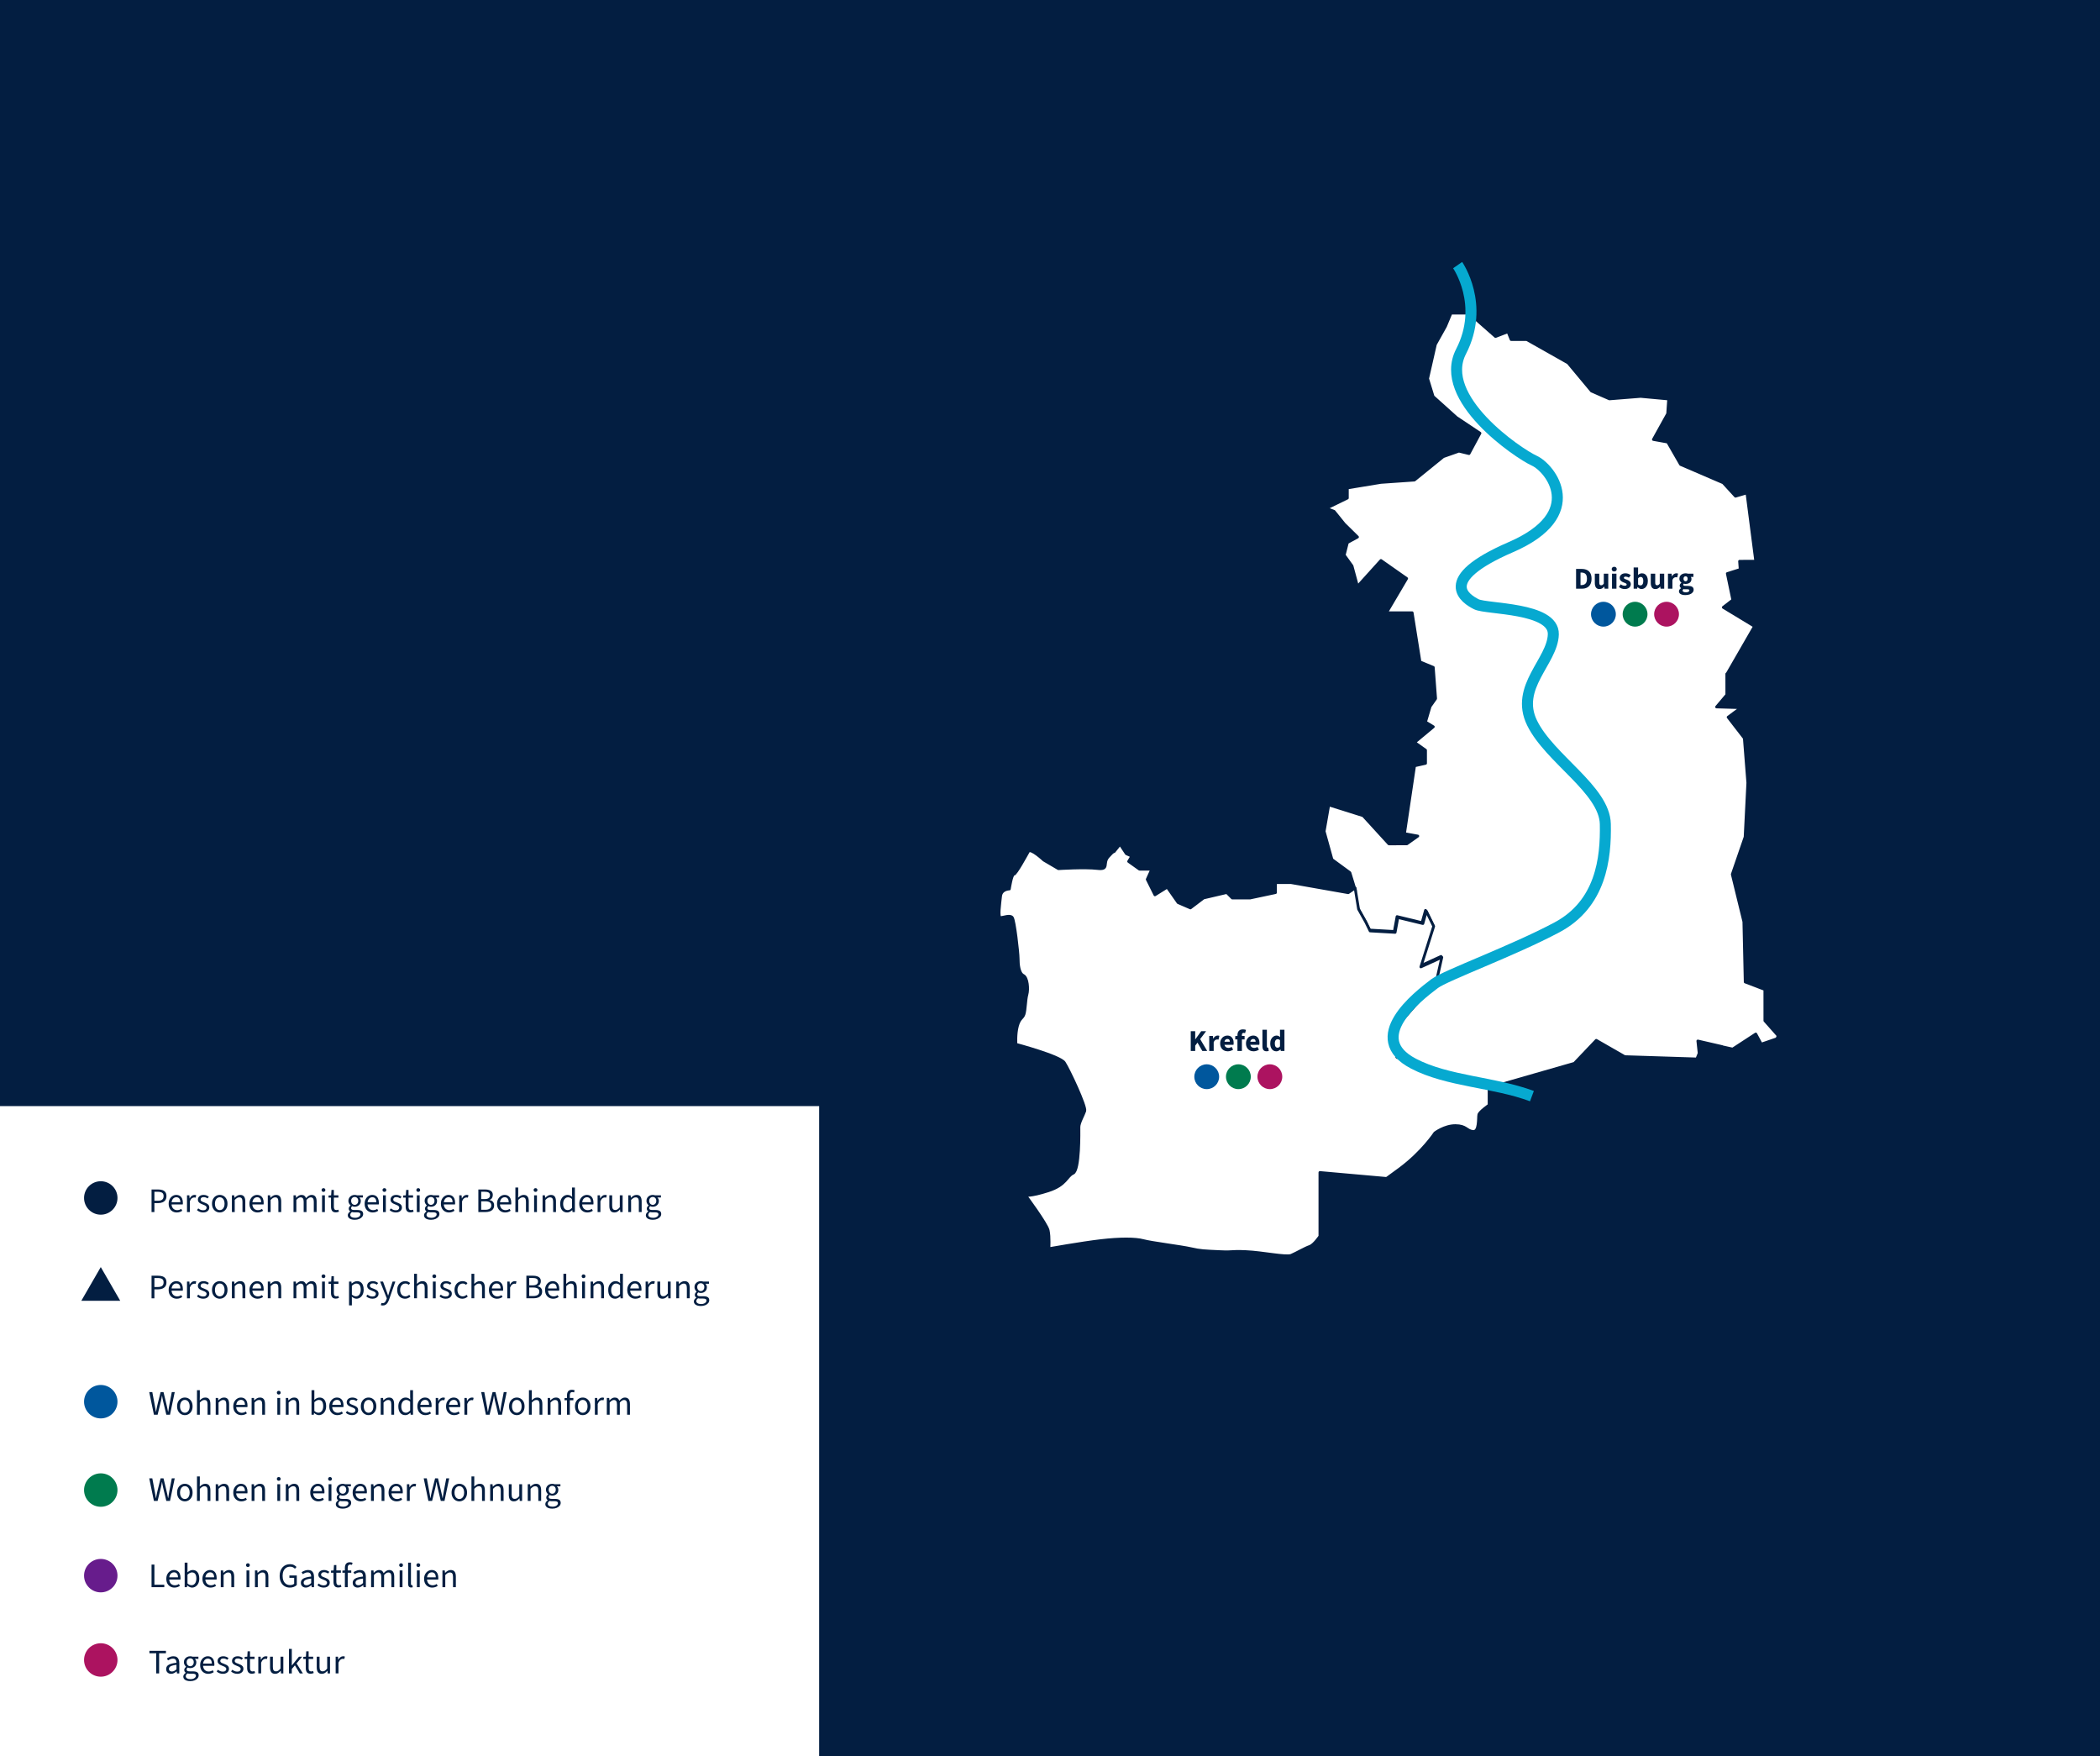 <?xml version="1.0" encoding="UTF-8"?>
<svg xmlns="http://www.w3.org/2000/svg" viewBox="0 0 1525 1275">
  <defs>
    <style>
      .uuid-6f23290b-2122-4b81-95d0-151ceed682b9, .uuid-027b8a4e-c3cc-4456-90d0-981f376aa02b {
        fill: none;
      }

      .uuid-cb036aca-0452-4858-9c2f-e91c86b15243 {
        fill: #671c8c;
      }

      .uuid-cc61bb17-59bc-40fc-969f-4caff5b75c86 {
        stroke: #031e41;
        stroke-linecap: round;
        stroke-linejoin: round;
        stroke-width: 2px;
      }

      .uuid-cc61bb17-59bc-40fc-969f-4caff5b75c86, .uuid-cb1f8203-9565-477c-b750-80354b86a41a {
        fill: #fff;
      }

      .uuid-027b8a4e-c3cc-4456-90d0-981f376aa02b {
        stroke: #06a9d0;
        stroke-width: 8px;
      }

      .uuid-e443cdbd-4245-4cb7-8e78-18c07d202f9a {
        fill: #031e41;
      }

      .uuid-38337af0-9a56-494e-b0e9-4a9329480b6f {
        fill: #ac1360;
      }

      .uuid-9d4e2977-8574-43dc-a6bb-b275c399477a {
        fill: #00579d;
      }

      .uuid-d6ef626c-fafe-40ca-a120-22626dd3256c {
        fill: #007b4e;
      }
    </style>
  </defs>
  <g id="uuid-b8aa4b08-2647-4b8e-8384-bf681d5bb70d" data-name="HG">
    <rect class="uuid-e443cdbd-4245-4cb7-8e78-18c07d202f9a" width="1525" height="1275"/>
  </g>
  <g id="uuid-e87e796b-9055-4dd3-8aa2-6c584cc192cd" data-name="Karte">
    <g>
      <polygon id="uuid-54ef87e5-8346-4416-a9e7-ec19fecfa735" data-name="Duisburg" class="uuid-cc61bb17-59bc-40fc-969f-4caff5b75c86" points="1179.851 767.143 1159.184 755.292 1143.279 772.007 1086.376 788.335 1043.425 778.379 1013.794 766.893 1011.111 747.626 1042.567 711.608 1046.443 694.398 1031.228 701.348 1040.55 671.852 1035.198 660.922 1032.678 669.872 1014.523 665.471 1012.54 676.274 994.384 675.234 991.333 668.946 985.984 659.393 983.667 647.127 984.291 646.7 982.19 639.766 980.293 633.588 967.28 624.042 961.594 603.576 964.944 584.382 989.923 592.235 1008.612 612.686 1021.627 612.672 1029.595 607.003 1019.94 605.232 1027.261 555.997 1035.226 554.207 1035.224 544.664 1027.246 539.01 1040.877 527.664 1035.205 524.204 1038.562 512.866 1042.549 507.21 1040.849 484.547 1031.196 480.544 1025.512 444.874 1006.83 444.887 1021.501 420.017 1002.822 406.911 985.831 425.703 981.836 410.9 976.158 403.033 978.469 393.914 985.813 389.907 976.144 380.386 968.789 371.246 963.13 369.067 978.441 361.597 978.44 354.247 1002.781 350.241 1027.127 348.549 1048.096 331.545 1059.433 327.545 1066.779 329.327 1074.743 314.521 1057.736 303.186 1040.728 287.902 1036.734 274.884 1042.385 250.023 1049.716 236.904 1053.701 227.354 1066.708 227.34 1086.024 244.329 1095.059 240.845 1097.364 246.527 1108.7 246.523 1138.722 263.49 1155.737 283.924 1168.749 289.599 1191.41 287.798 1210.72 289.572 1212.392 280.43 1211.039 300.377 1200.664 319.072 1211.054 320.948 1220.404 337.203 1251.365 350.519 1260.294 360.273 1268.586 357.84 1275.011 407.475 1263.261 407.486 1263.693 413.464 1254.351 416.412 1258.345 435.609 1251.425 440.954 1274.102 454.7 1254.188 489.234 1253.975 489.233 1253.975 489.659 1253.985 504.453 1246.547 513.272 1264.274 513.775 1254.94 520.703 1266.703 535.928 1269.242 568.346 1267.272 607.701 1257.952 634.78 1266.368 669.183 1267.336 712.932 1281.614 718.385 1281.627 741.052 1291.29 751.96 1290.351 754.166 1279.017 758.056 1275.028 750.695 1258.246 761.642 1250.674 759.966 1250.678 759.862 1232.951 755.778 1233.897 764.69 1232.235 768.815 1179.851 767.143"/>
      <path class="uuid-cc61bb17-59bc-40fc-969f-4caff5b75c86" d="M986.576,660.043l5.35,9.553,3.051,6.288,18.155,1.04,1.984-10.803,18.154,4.401,2.52-8.95,5.351,10.93-9.322,29.496,15.215-6.95-3.876,17.21-31.456,36.018,2.683,19.267,29.631,11.486,37.34,9.955v13.345s-6.914,4.787-7.446,6.914c-.532,2.127.532,12.765-4.255,12.233-4.787-.532-4.787-4.255-12.765-4.255s-14.892,5.319-14.892,5.319c0,0-9.042,13.829-25.53,26.062-16.488,12.233-10.106,6.914-10.106,6.914l-47.868-4.255v46.273s-4.255,6.382-7.446,7.446c-3.191,1.064-9.574,4.787-13.297,6.382-3.723,1.596-20.743-2.127-32.976-2.659-12.233-.532-7.978.532-19.147,0-11.169-.532-13.829-.532-20.743-2.127-6.914-1.596-28.721-4.255-34.571-5.851-5.851-1.596-17.02-1.596-30.848,0-13.829,1.596-37.763,5.851-37.763,5.851,0,0,.532-8.51-.532-13.297-1.064-4.787-16.488-25.53-16.488-25.53,0,0,3.191,1.064,16.488-3.191,13.297-4.255,13.297-10.637,18.084-12.765,4.787-2.127,4.255-30.317,4.255-33.508s3.191-8.51,4.255-11.701c1.064-3.191-11.701-30.317-14.892-35.103-3.191-4.787-35.103-13.297-35.103-13.297,0,0-.532-7.446,1.064-13.297,1.596-5.851,3.723-5.319,4.787-8.51,1.064-3.191,1.064-10.637,2.127-14.36,1.064-3.723.532-12.233-2.659-13.829-3.191-1.596-3.723-7.978-3.723-12.233s-2.659-27.657-4.255-29.785c-1.596-2.127-6.382,0-8.51,0s-.532-10.106,0-15.424c.532-5.319,6.382-5.319,6.382-5.319,0,0,1.596-10.637,3.191-10.637s9.042-13.829,10.637-16.589c1.596-2.76,11.169,6.242,11.169,6.242l10.637,6.242s19.147-1.214,28.189-.15c9.042,1.064,3.723-3.723,7.978-8.51s4.255-3.723,4.255-3.723l4.327-5.379,4.569,6.888,3.953,1.771-2.296,3.837,7.896,5.64,8.946.013-3.339,7.364,5.592,11.248,8.959-5.594,7.878,11.24,8.935,3.85,9.582-7.253,16.849-3.935,3.951,3.972,12.89.019,18.518-3.931.012-7.272,11.23.01,41.578,7.336,4.997-3.417,2.51,15.33Z"/>
      <path class="uuid-027b8a4e-c3cc-4456-90d0-981f376aa02b" d="M1058.511,192.469s20.034,28.721,2.482,62.76c-17.552,34.04,41.486,73.93,53.187,79.248s38.295,38.826-17.02,62.76c-55.314,23.934-32.444,37.763-24.998,41.486,7.446,3.723,56.378,2.127,55.846,21.807-.532,19.679-28.189,38.295-15.424,64.356,12.765,26.062,52.655,48.4,53.187,73.398s-3.191,57.974-35.103,74.993c-31.912,17.02-80.935,34.867-88.911,40.887-12.556,9.477-50.957,39.434-15.321,58.049,24.978,13.048,58.446,13.287,86.036,23.599"/>
    </g>
    <g>
      <path class="uuid-e443cdbd-4245-4cb7-8e78-18c07d202f9a" d="M1144.528,427.41v-14.344h4.047c1.467,0,2.74.249,3.816.748,1.078.498,1.91,1.272,2.498,2.32.586,1.049.879,2.395.879,4.037s-.293,3-.879,4.07c-.588,1.07-1.404,1.866-2.453,2.387-1.049.521-2.27.781-3.662.781h-4.246ZM1147.761,424.792h.617c.82,0,1.535-.146,2.145-.439.609-.294,1.082-.777,1.42-1.452.336-.675.506-1.584.506-2.729s-.17-2.042-.506-2.694c-.338-.652-.811-1.115-1.42-1.387-.609-.271-1.324-.406-2.145-.406h-.617v9.107Z"/>
      <path class="uuid-e443cdbd-4245-4cb7-8e78-18c07d202f9a" d="M1161.525,427.674c-1.188,0-2.049-.392-2.584-1.177-.535-.784-.803-1.859-.803-3.223v-6.776h3.232v6.358c0,.792.111,1.335.33,1.628.221.293.564.439,1.035.439.396,0,.74-.095,1.033-.286.293-.19.594-.498.902-.924v-7.216h3.234v10.912h-2.641l-.242-1.518h-.066c-.453.542-.953.976-1.496,1.298-.541.322-1.188.483-1.936.483Z"/>
      <path class="uuid-e443cdbd-4245-4cb7-8e78-18c07d202f9a" d="M1172.228,414.893c-.543,0-.982-.154-1.32-.463-.336-.308-.506-.718-.506-1.231s.17-.924.506-1.232c.338-.308.777-.462,1.32-.462s.982.154,1.32.462c.338.309.506.719.506,1.232s-.168.924-.506,1.231c-.338.309-.777.463-1.32.463ZM1170.622,427.41v-10.912h3.234v10.912h-3.234Z"/>
      <path class="uuid-e443cdbd-4245-4cb7-8e78-18c07d202f9a" d="M1179.794,427.674c-.719,0-1.459-.14-2.221-.418-.764-.278-1.416-.682-1.959-1.21l1.365-1.826c.498.396.992.672,1.484.825.49.154.965.231,1.42.231.482,0,.836-.084,1.055-.253.221-.169.33-.393.33-.671,0-.25-.1-.455-.297-.616s-.455-.305-.77-.429c-.316-.125-.672-.261-1.066-.407-.529-.19-1.014-.433-1.453-.727-.439-.293-.795-.645-1.066-1.056-.271-.41-.408-.902-.408-1.474,0-1.026.387-1.852,1.156-2.476.77-.623,1.777-.935,3.025-.935.791,0,1.514.128,2.166.385s1.213.591,1.684,1.001l-1.387,1.804c-.396-.278-.791-.479-1.188-.604s-.785-.188-1.166-.188c-.426,0-.74.081-.945.242-.207.162-.309.367-.309.616,0,.205.072.382.219.528s.371.282.672.406c.301.125.678.261,1.133.407.557.19,1.066.429,1.529.715s.824.642,1.09,1.067c.264.426.395.938.395,1.54,0,.66-.172,1.254-.516,1.782-.346.527-.848.949-1.508,1.265s-1.482.473-2.465.473Z"/>
      <path class="uuid-e443cdbd-4245-4cb7-8e78-18c07d202f9a" d="M1192.056,427.674c-.484,0-.969-.121-1.451-.362s-.947-.598-1.387-1.067h-.088l-.264,1.166h-2.531v-15.422h3.234v3.784l-.088,1.672c.41-.382.865-.679,1.365-.892.498-.212,1.004-.318,1.518-.318.879,0,1.643.228,2.287.682.646.455,1.141,1.097,1.486,1.925.344.829.516,1.801.516,2.915,0,1.247-.219,2.314-.66,3.201-.439.888-1.008,1.562-1.705,2.024-.695.462-1.439.692-2.232.692ZM1191.308,425.034c.367,0,.707-.11,1.023-.33.314-.22.561-.568.736-1.045s.264-1.089.264-1.837c0-.66-.068-1.206-.209-1.639-.139-.433-.348-.76-.627-.979-.277-.22-.631-.33-1.055-.33-.324,0-.635.077-.936.231-.301.153-.613.406-.936.759v4.466c.279.25.572.429.881.539.307.11.594.165.857.165Z"/>
      <path class="uuid-e443cdbd-4245-4cb7-8e78-18c07d202f9a" d="M1202.157,427.674c-1.188,0-2.049-.392-2.584-1.177-.535-.784-.803-1.859-.803-3.223v-6.776h3.232v6.358c0,.792.111,1.335.33,1.628.221.293.564.439,1.035.439.396,0,.74-.095,1.033-.286.293-.19.594-.498.902-.924v-7.216h3.234v10.912h-2.641l-.242-1.518h-.066c-.453.542-.953.976-1.496,1.298-.541.322-1.188.483-1.936.483Z"/>
      <path class="uuid-e443cdbd-4245-4cb7-8e78-18c07d202f9a" d="M1211.255,427.41v-10.912h2.641l.219,1.914h.088c.396-.733.869-1.279,1.42-1.639.549-.359,1.111-.539,1.684-.539.307,0,.564.019.77.055.205.037.381.092.527.165l-.615,2.75c-.176-.044-.346-.077-.506-.099-.162-.022-.359-.033-.596-.033-.41,0-.838.146-1.285.439-.449.294-.818.814-1.111,1.562v6.336h-3.234Z"/>
      <path class="uuid-e443cdbd-4245-4cb7-8e78-18c07d202f9a" d="M1223.808,432.052c-.85,0-1.625-.099-2.32-.297-.697-.197-1.248-.498-1.65-.901-.404-.404-.605-.928-.605-1.573,0-.455.137-.865.408-1.232.27-.366.656-.688,1.154-.968v-.088c-.279-.19-.518-.437-.715-.737-.197-.3-.297-.671-.297-1.11,0-.396.117-.773.352-1.134.234-.358.527-.663.881-.912v-.089c-.396-.264-.742-.645-1.035-1.144-.293-.498-.439-1.063-.439-1.694,0-.865.213-1.591.639-2.178.424-.586.982-1.026,1.672-1.32.689-.293,1.422-.439,2.199-.439.309,0,.605.021.891.065.287.044.555.11.803.198h3.982v2.354h-1.826v.088c.146.19.258.399.33.627.074.228.111.48.111.759,0,.821-.191,1.5-.572,2.035-.383.535-.898.935-1.551,1.199-.654.264-1.375.396-2.168.396-.191,0-.396-.019-.615-.055-.221-.037-.455-.092-.705-.165-.131.117-.23.234-.297.352-.066.118-.1.271-.1.462,0,.265.125.466.375.605s.674.209,1.275.209h1.76c1.35,0,2.381.217,3.092.648.711.434,1.066,1.141,1.066,2.123,0,.748-.25,1.419-.748,2.014-.498.594-1.203,1.06-2.111,1.396-.91.338-1.988.506-3.234.506ZM1224.314,430.028c.484,0,.914-.059,1.287-.176.375-.118.672-.279.891-.484.221-.206.33-.433.33-.682,0-.353-.146-.583-.439-.693s-.703-.165-1.232-.165h-1.121c-.383,0-.686-.011-.914-.033-.227-.021-.436-.055-.627-.099-.205.176-.355.348-.451.517s-.143.355-.143.562c0,.41.225.722.672.935s1.029.319,1.748.319ZM1224.05,421.998c.293,0,.551-.069.77-.209.221-.139.396-.341.529-.604.131-.265.197-.602.197-1.013,0-.586-.143-1.026-.43-1.319-.285-.294-.641-.44-1.066-.44s-.781.146-1.066.44c-.287.293-.43.733-.43,1.319,0,.411.07.748.209,1.013.139.264.318.466.539.604.221.14.469.209.748.209Z"/>
    </g>
    <g>
      <path class="uuid-e443cdbd-4245-4cb7-8e78-18c07d202f9a" d="M864.711,763.021v-14.344h3.233v5.874h.088l4.269-5.874h3.563l-4.334,5.72,5.126,8.624h-3.542l-3.498-6.05-1.672,2.2v3.85h-3.233Z"/>
      <path class="uuid-e443cdbd-4245-4cb7-8e78-18c07d202f9a" d="M878.139,763.021v-10.912h2.641l.22,1.914h.088c.396-.733.869-1.279,1.419-1.639s1.111-.539,1.684-.539c.308,0,.564.019.77.055.205.037.381.092.528.165l-.616,2.75c-.176-.044-.345-.077-.506-.099-.162-.022-.359-.033-.595-.033-.41,0-.839.146-1.286.439-.448.294-.818.814-1.111,1.562v6.336h-3.234Z"/>
      <path class="uuid-e443cdbd-4245-4cb7-8e78-18c07d202f9a" d="M891.604,763.285c-1.042,0-1.98-.228-2.816-.682s-1.496-1.107-1.98-1.958c-.483-.851-.726-1.877-.726-3.08,0-1.188.245-2.207.737-3.058.491-.851,1.133-1.508,1.925-1.97s1.62-.692,2.486-.692c1.041,0,1.906.23,2.596.692s1.202,1.09,1.54,1.882c.337.792.506,1.679.506,2.661,0,.279-.015.555-.044.825-.029.271-.059.488-.088.649h-7.15l-.044-2.244h4.554c0-.572-.139-1.045-.418-1.419-.278-.374-.74-.562-1.386-.562-.352,0-.696.096-1.034.286-.337.191-.615.521-.836.99-.22.47-.322,1.122-.308,1.958.015.821.165,1.467.451,1.937.286.469.648.803,1.089,1.001.439.197.901.297,1.386.297.426,0,.832-.062,1.221-.188.389-.124.773-.297,1.155-.517l1.056,1.979c-.542.382-1.158.679-1.848.892-.689.212-1.364.318-2.023.318Z"/>
      <path class="uuid-e443cdbd-4245-4cb7-8e78-18c07d202f9a" d="M897.018,754.639v-2.398l1.826-.132h4.972v2.53h-6.798ZM898.624,763.021v-11.484c0-.776.128-1.48.385-2.111.256-.631.682-1.137,1.275-1.519.595-.381,1.383-.571,2.365-.571.454,0,.873.044,1.254.132.382.088.689.176.924.264l-.638,2.31c-.366-.102-.726-.153-1.078-.153-.396,0-.704.121-.924.362-.22.242-.33.643-.33,1.199v11.572h-3.233Z"/>
      <path class="uuid-e443cdbd-4245-4cb7-8e78-18c07d202f9a" d="M910.35,763.285c-1.042,0-1.98-.228-2.816-.682s-1.496-1.107-1.98-1.958c-.483-.851-.726-1.877-.726-3.08,0-1.188.245-2.207.737-3.058.491-.851,1.133-1.508,1.925-1.97s1.62-.692,2.486-.692c1.041,0,1.906.23,2.596.692s1.202,1.09,1.54,1.882c.337.792.506,1.679.506,2.661,0,.279-.015.555-.044.825-.029.271-.059.488-.088.649h-7.15l-.044-2.244h4.554c0-.572-.139-1.045-.418-1.419-.278-.374-.74-.562-1.386-.562-.352,0-.696.096-1.034.286-.337.191-.615.521-.836.99-.22.47-.322,1.122-.308,1.958.015.821.165,1.467.451,1.937.286.469.648.803,1.089,1.001.439.197.901.297,1.386.297.426,0,.832-.062,1.221-.188.389-.124.773-.297,1.155-.517l1.056,1.979c-.542.382-1.158.679-1.848.892-.689.212-1.364.318-2.023.318Z"/>
      <path class="uuid-e443cdbd-4245-4cb7-8e78-18c07d202f9a" d="M919.736,763.263c-.734,0-1.317-.15-1.749-.451-.434-.301-.745-.726-.936-1.276-.19-.55-.286-1.191-.286-1.925v-11.99h3.234v12.122c0,.353.062.591.187.715.125.125.261.188.407.188.059,0,.113-.004.165-.011.052-.008.121-.019.209-.033l.396,2.397c-.177.073-.4.136-.671.188-.272.051-.591.077-.957.077Z"/>
      <path class="uuid-e443cdbd-4245-4cb7-8e78-18c07d202f9a" d="M926.898,763.285c-1.35,0-2.432-.509-3.245-1.528-.814-1.02-1.221-2.417-1.221-4.191,0-1.188.216-2.207.648-3.058s.997-1.508,1.694-1.97c.696-.462,1.426-.692,2.188-.692.602,0,1.107.103,1.519.308.41.206.799.484,1.166.836l-.132-1.672v-3.718h3.233v15.422h-2.64l-.22-1.078h-.089c-.381.382-.828.701-1.342.957-.514.257-1.034.385-1.562.385ZM927.734,760.645c.352,0,.674-.073.968-.22.293-.146.564-.403.814-.771v-4.466c-.279-.264-.572-.447-.881-.55-.308-.103-.615-.154-.924-.154-.352,0-.675.11-.968.33-.294.22-.531.554-.715,1.001s-.275,1.016-.275,1.705c0,1.07.177,1.859.528,2.365s.836.759,1.452.759Z"/>
    </g>
    <g>
      <g>
        <circle class="uuid-9d4e2977-8574-43dc-a6bb-b275c399477a" cx="1164.395" cy="445.926" r="9.011"/>
        <circle class="uuid-d6ef626c-fafe-40ca-a120-22626dd3256c" cx="1187.376" cy="445.926" r="9.011"/>
      </g>
      <circle class="uuid-38337af0-9a56-494e-b0e9-4a9329480b6f" cx="1210.237" cy="445.926" r="9.011"/>
    </g>
    <g>
      <g>
        <circle class="uuid-9d4e2977-8574-43dc-a6bb-b275c399477a" cx="876.316" cy="781.724" r="9.011"/>
        <circle class="uuid-d6ef626c-fafe-40ca-a120-22626dd3256c" cx="899.297" cy="781.724" r="9.011"/>
      </g>
      <circle class="uuid-38337af0-9a56-494e-b0e9-4a9329480b6f" cx="922.158" cy="781.724" r="9.011"/>
    </g>
  </g>
  <g id="uuid-582e1cba-7a3f-4f34-91d3-55bc959e0191" data-name="Legende">
    <rect class="uuid-cb1f8203-9565-477c-b750-80354b86a41a" y="803.059" width="594.853" height="471.941"/>
    <g>
      <path class="uuid-e443cdbd-4245-4cb7-8e78-18c07d202f9a" d="M111.778,1027.107l-3.398-16.4h2.225l1.674,8.926c.168.883.326,1.767.477,2.649.148.884.291,1.792.424,2.726h.1c.168-.934.346-1.842.539-2.726.191-.883.387-1.767.586-2.649l2.227-8.926h2.1l2.15,8.926c.199.866.398,1.746.6,2.637.199.893.391,1.805.574,2.738h.1c.135-.934.275-1.842.426-2.726.15-.883.301-1.767.449-2.649l1.727-8.926h2.125l-3.426,16.4h-2.676l-2.35-9.85c-.133-.617-.262-1.238-.387-1.863s-.246-1.287-.363-1.987h-.1c-.1.7-.213,1.362-.338,1.987s-.254,1.246-.387,1.863l-2.4,9.85h-2.676Z"/>
      <path class="uuid-e443cdbd-4245-4cb7-8e78-18c07d202f9a" d="M134.23,1027.407c-.984,0-1.904-.25-2.764-.75-.857-.5-1.549-1.225-2.074-2.175s-.787-2.092-.787-3.425c0-1.366.262-2.525.787-3.476.525-.949,1.217-1.675,2.074-2.175.859-.5,1.779-.75,2.764-.75,1,0,1.924.25,2.773.75.852.5,1.539,1.226,2.062,2.175.525.95.789,2.109.789,3.476,0,1.333-.264,2.475-.789,3.425-.523.95-1.211,1.675-2.062,2.175-.85.5-1.773.75-2.773.75ZM134.23,1025.707c.699,0,1.316-.195,1.85-.587s.941-.938,1.225-1.638.426-1.508.426-2.425c0-.934-.143-1.754-.426-2.463-.283-.708-.691-1.258-1.225-1.649s-1.15-.588-1.85-.588-1.312.196-1.838.588-.934.941-1.225,1.649c-.293.709-.438,1.529-.438,2.463,0,.917.145,1.725.438,2.425.291.7.699,1.246,1.225,1.638s1.137.587,1.838.587Z"/>
      <path class="uuid-e443cdbd-4245-4cb7-8e78-18c07d202f9a" d="M143.054,1027.107v-17.8h2.049v4.85l-.074,2.5c.584-.55,1.195-1.021,1.838-1.412.641-.392,1.379-.588,2.213-.588,1.283,0,2.221.404,2.812,1.213.59.809.887,1.987.887,3.537v7.7h-2.051v-7.425c0-1.15-.178-1.979-.537-2.487-.357-.509-.945-.763-1.762-.763-.617,0-1.172.158-1.662.475-.492.317-1.047.784-1.664,1.4v8.8h-2.049Z"/>
      <path class="uuid-e443cdbd-4245-4cb7-8e78-18c07d202f9a" d="M156.653,1027.107v-12.15h1.699l.176,1.75h.074c.584-.583,1.201-1.07,1.85-1.462.65-.392,1.393-.588,2.227-.588,1.283,0,2.221.404,2.812,1.213.59.809.887,1.987.887,3.537v7.7h-2.051v-7.425c0-1.15-.178-1.979-.537-2.487-.357-.509-.945-.763-1.762-.763-.617,0-1.172.158-1.662.475-.492.317-1.047.784-1.664,1.4v8.8h-2.049Z"/>
      <path class="uuid-e443cdbd-4245-4cb7-8e78-18c07d202f9a" d="M175.253,1027.407c-1.084,0-2.07-.254-2.963-.763-.891-.508-1.596-1.232-2.111-2.175-.518-.941-.775-2.087-.775-3.438,0-1.316.266-2.45.799-3.399.533-.95,1.217-1.684,2.051-2.2s1.717-.775,2.65-.775c1.033,0,1.912.237,2.637.713.725.475,1.271,1.138,1.639,1.987.365.85.549,1.85.549,3,0,.217-.004.425-.012.625-.01.2-.037.4-.088.6h-8.75v-1.625h7c0-1.166-.254-2.062-.762-2.688-.51-.625-1.238-.938-2.188-.938-.551,0-1.092.154-1.625.463-.535.309-.973.805-1.312,1.487-.342.684-.514,1.592-.514,2.726,0,1.033.18,1.899.537,2.6.359.7.846,1.229,1.463,1.588s1.291.537,2.025.537c.584,0,1.129-.083,1.637-.25.51-.166.971-.392,1.389-.675l.75,1.35c-.533.367-1.129.667-1.787.9-.66.233-1.404.35-2.238.35Z"/>
      <path class="uuid-e443cdbd-4245-4cb7-8e78-18c07d202f9a" d="M182.728,1027.107v-12.15h1.699l.176,1.75h.074c.584-.583,1.201-1.07,1.85-1.462.65-.392,1.393-.588,2.227-.588,1.283,0,2.221.404,2.812,1.213.59.809.887,1.987.887,3.537v7.7h-2.051v-7.425c0-1.15-.178-1.979-.537-2.487-.357-.509-.945-.763-1.762-.763-.617,0-1.172.158-1.662.475-.492.317-1.047.784-1.664,1.4v8.8h-2.049Z"/>
      <path class="uuid-e443cdbd-4245-4cb7-8e78-18c07d202f9a" d="M202.427,1012.457c-.4,0-.729-.125-.986-.375-.26-.25-.389-.574-.389-.975s.129-.725.389-.975c.258-.25.586-.375.986-.375s.729.125.988.375c.258.25.387.574.387.975s-.129.725-.387.975c-.26.25-.588.375-.988.375ZM201.402,1027.107v-12.15h2.051v12.15h-2.051Z"/>
      <path class="uuid-e443cdbd-4245-4cb7-8e78-18c07d202f9a" d="M207.552,1027.107v-12.15h1.699l.176,1.75h.074c.584-.583,1.201-1.07,1.85-1.462.65-.392,1.393-.588,2.227-.588,1.283,0,2.221.404,2.812,1.213.59.809.887,1.987.887,3.537v7.7h-2.051v-7.425c0-1.15-.178-1.979-.537-2.487-.357-.509-.945-.763-1.762-.763-.617,0-1.172.158-1.662.475-.492.317-1.047.784-1.664,1.4v8.8h-2.049Z"/>
      <path class="uuid-e443cdbd-4245-4cb7-8e78-18c07d202f9a" d="M231.601,1027.407c-.566,0-1.148-.138-1.75-.412-.6-.275-1.174-.654-1.725-1.138h-.074l-.176,1.25h-1.65v-17.8h2.051v4.85l-.051,2.2c.551-.483,1.154-.888,1.812-1.213.658-.324,1.322-.487,1.988-.487,1.051,0,1.934.255,2.65.763.717.509,1.258,1.225,1.625,2.15.365.925.549,2.012.549,3.262,0,1.384-.246,2.567-.736,3.551-.492.983-1.139,1.733-1.938,2.25-.801.516-1.658.774-2.576.774ZM231.251,1025.682c.666,0,1.264-.191,1.787-.575.525-.383.938-.938,1.238-1.662.301-.726.449-1.588.449-2.588,0-.883-.107-1.662-.324-2.338-.217-.675-.559-1.199-1.025-1.574s-1.084-.562-1.85-.562c-.5,0-1.021.137-1.562.412s-1.104.688-1.688,1.237v6.375c.533.467,1.062.796,1.588.987.525.192.986.288,1.387.288Z"/>
      <path class="uuid-e443cdbd-4245-4cb7-8e78-18c07d202f9a" d="M244.976,1027.407c-1.082,0-2.07-.254-2.961-.763-.893-.508-1.598-1.232-2.113-2.175-.518-.941-.775-2.087-.775-3.438,0-1.316.268-2.45.801-3.399.533-.95,1.217-1.684,2.049-2.2.834-.517,1.717-.775,2.65-.775,1.033,0,1.912.237,2.639.713.725.475,1.27,1.138,1.637,1.987s.551,1.85.551,3c0,.217-.006.425-.014.625s-.037.4-.088.6h-8.75v-1.625h7c0-1.166-.254-2.062-.762-2.688s-1.238-.938-2.188-.938c-.551,0-1.092.154-1.625.463s-.971.805-1.312,1.487c-.342.684-.512,1.592-.512,2.726,0,1.033.178,1.899.537,2.6.357.7.846,1.229,1.463,1.588.615.358,1.291.537,2.023.537.584,0,1.129-.083,1.639-.25.508-.166.971-.392,1.387-.675l.75,1.35c-.533.367-1.129.667-1.787.9s-1.404.35-2.238.35Z"/>
      <path class="uuid-e443cdbd-4245-4cb7-8e78-18c07d202f9a" d="M255.626,1027.407c-.883,0-1.721-.154-2.512-.462-.793-.309-1.463-.738-2.014-1.288l.951-1.2c.533.434,1.086.768,1.662,1,.574.234,1.236.351,1.986.351.801,0,1.4-.188,1.801-.562s.6-.821.6-1.338c0-.416-.137-.763-.412-1.037-.275-.275-.617-.509-1.025-.7s-.846-.371-1.312-.537c-.6-.217-1.174-.471-1.725-.763s-.996-.658-1.338-1.101c-.342-.441-.512-.995-.512-1.662,0-.983.371-1.804,1.111-2.463.742-.658,1.771-.987,3.088-.987.75,0,1.451.13,2.1.388.65.259,1.209.588,1.676.987l-.949,1.175c-.434-.3-.875-.533-1.326-.699-.449-.167-.949-.25-1.5-.25-.766,0-1.328.175-1.688.524-.357.351-.537.759-.537,1.226,0,.366.107.671.324.912.217.242.521.454.914.638.391.184.836.358,1.336.524.635.234,1.238.496,1.812.788.576.292,1.043.667,1.4,1.125.359.458.537,1.054.537,1.787,0,.667-.17,1.271-.512,1.812-.342.542-.842.979-1.5,1.312s-1.471.5-2.438.5Z"/>
      <path class="uuid-e443cdbd-4245-4cb7-8e78-18c07d202f9a" d="M267.652,1027.407c-.984,0-1.904-.25-2.764-.75-.857-.5-1.549-1.225-2.074-2.175s-.787-2.092-.787-3.425c0-1.366.262-2.525.787-3.476.525-.949,1.217-1.675,2.074-2.175.859-.5,1.779-.75,2.764-.75,1,0,1.924.25,2.773.75.852.5,1.539,1.226,2.062,2.175.525.95.789,2.109.789,3.476,0,1.333-.264,2.475-.789,3.425-.523.95-1.211,1.675-2.062,2.175-.85.5-1.773.75-2.773.75ZM267.652,1025.707c.699,0,1.316-.195,1.85-.587s.941-.938,1.225-1.638.426-1.508.426-2.425c0-.934-.143-1.754-.426-2.463-.283-.708-.691-1.258-1.225-1.649s-1.15-.588-1.85-.588-1.312.196-1.838.588-.934.941-1.225,1.649c-.293.709-.438,1.529-.438,2.463,0,.917.145,1.725.438,2.425.291.7.699,1.246,1.225,1.638s1.137.587,1.838.587Z"/>
      <path class="uuid-e443cdbd-4245-4cb7-8e78-18c07d202f9a" d="M276.476,1027.107v-12.15h1.699l.176,1.75h.074c.584-.583,1.201-1.07,1.85-1.462.65-.392,1.393-.588,2.227-.588,1.283,0,2.221.404,2.812,1.213.59.809.887,1.987.887,3.537v7.7h-2.051v-7.425c0-1.15-.178-1.979-.537-2.487-.357-.509-.945-.763-1.762-.763-.617,0-1.172.158-1.662.475-.492.317-1.047.784-1.664,1.4v8.8h-2.049Z"/>
      <path class="uuid-e443cdbd-4245-4cb7-8e78-18c07d202f9a" d="M294.3,1027.407c-1.533,0-2.754-.554-3.662-1.662s-1.363-2.671-1.363-4.688c0-1.316.246-2.454.738-3.413.492-.958,1.137-1.695,1.938-2.212s1.666-.775,2.6-.775c.717,0,1.33.121,1.838.362.508.242,1.029.588,1.562,1.038l-.1-2.075v-4.675h2.074v17.8h-1.699l-.176-1.425h-.074c-.467.467-1.018.871-1.65,1.212-.633.342-1.309.513-2.025.513ZM294.751,1025.682c.566,0,1.1-.142,1.6-.425s1-.7,1.5-1.25v-6.351c-.5-.466-.992-.796-1.475-.987-.484-.191-.977-.287-1.477-.287-.648,0-1.236.195-1.762.587s-.945.934-1.262,1.625c-.318.692-.477,1.505-.477,2.438,0,1.45.293,2.588.875,3.413.584.824,1.408,1.237,2.477,1.237Z"/>
      <path class="uuid-e443cdbd-4245-4cb7-8e78-18c07d202f9a" d="M308.95,1027.407c-1.084,0-2.07-.254-2.963-.763-.891-.508-1.596-1.232-2.111-2.175-.518-.941-.775-2.087-.775-3.438,0-1.316.266-2.45.799-3.399.533-.95,1.217-1.684,2.051-2.2s1.717-.775,2.65-.775c1.033,0,1.912.237,2.637.713.725.475,1.271,1.138,1.639,1.987.365.85.549,1.85.549,3,0,.217-.004.425-.012.625-.01.2-.037.4-.088.6h-8.75v-1.625h7c0-1.166-.254-2.062-.762-2.688-.51-.625-1.238-.938-2.188-.938-.551,0-1.092.154-1.625.463-.535.309-.973.805-1.312,1.487-.342.684-.514,1.592-.514,2.726,0,1.033.18,1.899.537,2.6.359.7.846,1.229,1.463,1.588s1.291.537,2.025.537c.584,0,1.129-.083,1.637-.25.51-.166.971-.392,1.389-.675l.75,1.35c-.533.367-1.129.667-1.787.9-.66.233-1.404.35-2.238.35Z"/>
      <path class="uuid-e443cdbd-4245-4cb7-8e78-18c07d202f9a" d="M316.425,1027.107v-12.15h1.699l.176,2.2h.074c.4-.767.9-1.375,1.5-1.825.6-.449,1.25-.675,1.951-.675.266,0,.5.017.699.05.199.034.4.101.6.2l-.449,1.75c-.184-.05-.355-.087-.514-.112s-.361-.037-.611-.037c-.518,0-1.055.208-1.613.625-.559.416-1.045,1.142-1.463,2.175v7.8h-2.049Z"/>
      <path class="uuid-e443cdbd-4245-4cb7-8e78-18c07d202f9a" d="M329.775,1027.407c-1.084,0-2.07-.254-2.963-.763-.891-.508-1.596-1.232-2.111-2.175-.518-.941-.775-2.087-.775-3.438,0-1.316.266-2.45.799-3.399.533-.95,1.217-1.684,2.051-2.2s1.717-.775,2.65-.775c1.033,0,1.912.237,2.637.713.725.475,1.271,1.138,1.639,1.987.365.85.549,1.85.549,3,0,.217-.004.425-.012.625-.01.2-.037.4-.088.6h-8.75v-1.625h7c0-1.166-.254-2.062-.762-2.688-.51-.625-1.238-.938-2.188-.938-.551,0-1.092.154-1.625.463-.535.309-.973.805-1.312,1.487-.342.684-.514,1.592-.514,2.726,0,1.033.18,1.899.537,2.6.359.7.846,1.229,1.463,1.588s1.291.537,2.025.537c.584,0,1.129-.083,1.637-.25.51-.166.971-.392,1.389-.675l.75,1.35c-.533.367-1.129.667-1.787.9-.66.233-1.404.35-2.238.35Z"/>
      <path class="uuid-e443cdbd-4245-4cb7-8e78-18c07d202f9a" d="M337.249,1027.107v-12.15h1.699l.176,2.2h.074c.4-.767.9-1.375,1.5-1.825.6-.449,1.25-.675,1.951-.675.266,0,.5.017.699.05.199.034.4.101.6.2l-.449,1.75c-.184-.05-.355-.087-.514-.112s-.361-.037-.611-.037c-.518,0-1.055.208-1.613.625-.559.416-1.045,1.142-1.463,2.175v7.8h-2.049Z"/>
      <path class="uuid-e443cdbd-4245-4cb7-8e78-18c07d202f9a" d="M352.849,1027.107l-3.4-16.4h2.225l1.676,8.926c.166.883.324,1.767.475,2.649.15.884.291,1.792.426,2.726h.1c.166-.934.346-1.842.537-2.726.191-.883.389-1.767.588-2.649l2.225-8.926h2.1l2.15,8.926c.201.866.4,1.746.6,2.637.201.893.393,1.805.576,2.738h.1c.133-.934.275-1.842.426-2.726.148-.883.299-1.767.449-2.649l1.725-8.926h2.125l-3.424,16.4h-2.676l-2.35-9.85c-.135-.617-.264-1.238-.389-1.863s-.246-1.287-.361-1.987h-.1c-.102.7-.213,1.362-.338,1.987s-.254,1.246-.389,1.863l-2.398,9.85h-2.676Z"/>
      <path class="uuid-e443cdbd-4245-4cb7-8e78-18c07d202f9a" d="M375.298,1027.407c-.984,0-1.904-.25-2.762-.75-.859-.5-1.551-1.225-2.076-2.175s-.787-2.092-.787-3.425c0-1.366.262-2.525.787-3.476.525-.949,1.217-1.675,2.076-2.175.857-.5,1.777-.75,2.762-.75,1,0,1.926.25,2.775.75s1.537,1.226,2.062,2.175c.525.95.787,2.109.787,3.476,0,1.333-.262,2.475-.787,3.425s-1.213,1.675-2.062,2.175-1.775.75-2.775.75ZM375.298,1025.707c.699,0,1.316-.195,1.85-.587s.941-.938,1.225-1.638.426-1.508.426-2.425c0-.934-.143-1.754-.426-2.463-.283-.708-.691-1.258-1.225-1.649s-1.15-.588-1.85-.588-1.312.196-1.838.588-.934.941-1.225,1.649c-.291.709-.438,1.529-.438,2.463,0,.917.146,1.725.438,2.425s.699,1.246,1.225,1.638,1.139.587,1.838.587Z"/>
      <path class="uuid-e443cdbd-4245-4cb7-8e78-18c07d202f9a" d="M384.122,1027.107v-17.8h2.051v4.85l-.074,2.5c.582-.55,1.195-1.021,1.836-1.412.643-.392,1.379-.588,2.213-.588,1.283,0,2.221.404,2.812,1.213s.889,1.987.889,3.537v7.7h-2.051v-7.425c0-1.15-.18-1.979-.537-2.487-.359-.509-.947-.763-1.764-.763-.615,0-1.17.158-1.662.475-.492.317-1.045.784-1.662,1.4v8.8h-2.051Z"/>
      <path class="uuid-e443cdbd-4245-4cb7-8e78-18c07d202f9a" d="M397.722,1027.107v-12.15h1.701l.174,1.75h.076c.582-.583,1.199-1.07,1.85-1.462s1.391-.588,2.225-.588c1.283,0,2.221.404,2.812,1.213s.889,1.987.889,3.537v7.7h-2.051v-7.425c0-1.15-.18-1.979-.537-2.487-.359-.509-.947-.763-1.764-.763-.615,0-1.17.158-1.662.475-.492.317-1.045.784-1.662,1.4v8.8h-2.051Z"/>
      <path class="uuid-e443cdbd-4245-4cb7-8e78-18c07d202f9a" d="M409.946,1016.632v-1.551l1.9-.125h4.525v1.676h-6.426ZM411.747,1027.107v-14.075c0-.816.125-1.528.375-2.138.25-.607.637-1.074,1.162-1.399s1.195-.487,2.014-.487c.365,0,.729.037,1.086.112.359.075.672.171.938.287l-.449,1.5c-.484-.149-.941-.225-1.375-.225-.566,0-.992.196-1.275.587-.283.393-.424.979-.424,1.763v14.075h-2.051Z"/>
      <path class="uuid-e443cdbd-4245-4cb7-8e78-18c07d202f9a" d="M423.173,1027.407c-.984,0-1.904-.25-2.764-.75-.857-.5-1.549-1.225-2.074-2.175s-.787-2.092-.787-3.425c0-1.366.262-2.525.787-3.476.525-.949,1.217-1.675,2.074-2.175.859-.5,1.779-.75,2.764-.75,1,0,1.924.25,2.773.75.852.5,1.539,1.226,2.062,2.175.525.95.789,2.109.789,3.476,0,1.333-.264,2.475-.789,3.425-.523.95-1.211,1.675-2.062,2.175-.85.5-1.773.75-2.773.75ZM423.173,1025.707c.699,0,1.316-.195,1.85-.587s.941-.938,1.225-1.638.426-1.508.426-2.425c0-.934-.143-1.754-.426-2.463-.283-.708-.691-1.258-1.225-1.649s-1.15-.588-1.85-.588-1.312.196-1.838.588-.934.941-1.225,1.649c-.293.709-.438,1.529-.438,2.463,0,.917.145,1.725.438,2.425.291.7.699,1.246,1.225,1.638s1.137.587,1.838.587Z"/>
      <path class="uuid-e443cdbd-4245-4cb7-8e78-18c07d202f9a" d="M431.997,1027.107v-12.15h1.699l.176,2.2h.074c.4-.767.9-1.375,1.5-1.825.6-.449,1.25-.675,1.951-.675.266,0,.5.017.699.05.199.034.4.101.6.2l-.449,1.75c-.184-.05-.355-.087-.514-.112s-.361-.037-.611-.037c-.518,0-1.055.208-1.613.625-.559.416-1.045,1.142-1.463,2.175v7.8h-2.049Z"/>
      <path class="uuid-e443cdbd-4245-4cb7-8e78-18c07d202f9a" d="M440.671,1027.107v-12.15h1.701l.174,1.75h.076c.533-.566,1.111-1.05,1.736-1.449.625-.4,1.305-.601,2.039-.601.932,0,1.662.209,2.188.625.523.417.912.983,1.162,1.7.633-.7,1.275-1.263,1.924-1.688.65-.425,1.342-.638,2.076-.638,1.266,0,2.199.404,2.799,1.213.602.809.9,1.987.9,3.537v7.7h-2.049v-7.425c0-1.15-.184-1.979-.551-2.487-.367-.509-.934-.763-1.699-.763-.484,0-.973.154-1.463.462-.492.309-1.021.779-1.588,1.413v8.8h-2.051v-7.425c0-1.15-.184-1.979-.549-2.487-.367-.509-.941-.763-1.725-.763-.918,0-1.934.625-3.051,1.875v8.8h-2.051Z"/>
    </g>
    <g>
      <path class="uuid-e443cdbd-4245-4cb7-8e78-18c07d202f9a" d="M111.78,1089.717l-3.4-16.4h2.225l1.676,8.926c.166.883.324,1.767.475,2.649.15.884.291,1.792.426,2.726h.1c.166-.934.346-1.842.537-2.726.191-.883.389-1.767.588-2.649l2.225-8.926h2.1l2.15,8.926c.201.866.4,1.746.6,2.637.201.893.393,1.805.576,2.738h.1c.133-.934.275-1.842.426-2.726.148-.883.299-1.767.449-2.649l1.725-8.926h2.125l-3.424,16.4h-2.676l-2.35-9.85c-.135-.617-.264-1.238-.389-1.863s-.246-1.287-.361-1.987h-.1c-.102.7-.213,1.362-.338,1.987s-.254,1.246-.389,1.863l-2.398,9.85h-2.676Z"/>
      <path class="uuid-e443cdbd-4245-4cb7-8e78-18c07d202f9a" d="M134.23,1090.017c-.984,0-1.904-.25-2.762-.75-.859-.5-1.551-1.225-2.076-2.175s-.787-2.092-.787-3.425c0-1.366.262-2.525.787-3.476.525-.949,1.217-1.675,2.076-2.175.857-.5,1.777-.75,2.762-.75,1,0,1.926.25,2.775.75s1.537,1.226,2.062,2.175c.525.95.787,2.109.787,3.476,0,1.333-.262,2.475-.787,3.425s-1.213,1.675-2.062,2.175-1.775.75-2.775.75ZM134.23,1088.317c.699,0,1.316-.195,1.85-.587s.941-.938,1.225-1.638.426-1.508.426-2.425c0-.934-.143-1.754-.426-2.463-.283-.708-.691-1.258-1.225-1.649s-1.15-.588-1.85-.588-1.312.196-1.838.588-.934.941-1.225,1.649c-.291.709-.438,1.529-.438,2.463,0,.917.146,1.725.438,2.425s.699,1.246,1.225,1.638,1.139.587,1.838.587Z"/>
      <path class="uuid-e443cdbd-4245-4cb7-8e78-18c07d202f9a" d="M143.054,1089.717v-17.8h2.051v4.85l-.074,2.5c.582-.55,1.195-1.021,1.836-1.412.643-.392,1.379-.588,2.213-.588,1.283,0,2.221.404,2.812,1.213s.889,1.987.889,3.537v7.7h-2.051v-7.425c0-1.15-.18-1.979-.537-2.487-.359-.509-.947-.763-1.764-.763-.615,0-1.17.158-1.662.475-.492.317-1.045.784-1.662,1.4v8.8h-2.051Z"/>
      <path class="uuid-e443cdbd-4245-4cb7-8e78-18c07d202f9a" d="M156.653,1089.717v-12.15h1.701l.174,1.75h.076c.582-.583,1.199-1.07,1.85-1.462s1.391-.588,2.225-.588c1.283,0,2.221.404,2.812,1.213s.889,1.987.889,3.537v7.7h-2.051v-7.425c0-1.15-.18-1.979-.537-2.487-.359-.509-.947-.763-1.764-.763-.615,0-1.17.158-1.662.475-.492.317-1.045.784-1.662,1.4v8.8h-2.051Z"/>
      <path class="uuid-e443cdbd-4245-4cb7-8e78-18c07d202f9a" d="M175.253,1090.017c-1.082,0-2.07-.254-2.961-.763-.893-.508-1.598-1.232-2.113-2.175-.518-.941-.775-2.087-.775-3.438,0-1.316.268-2.45.801-3.399.533-.95,1.217-1.684,2.049-2.2.834-.517,1.717-.775,2.65-.775,1.033,0,1.912.237,2.639.713.725.475,1.27,1.138,1.637,1.987s.551,1.85.551,3c0,.217-.006.425-.014.625s-.037.4-.088.6h-8.75v-1.625h7c0-1.166-.254-2.062-.762-2.688s-1.238-.938-2.188-.938c-.551,0-1.092.154-1.625.463s-.971.805-1.312,1.487c-.342.684-.512,1.592-.512,2.726,0,1.033.178,1.899.537,2.6.357.7.846,1.229,1.463,1.588.615.358,1.291.537,2.023.537.584,0,1.129-.083,1.639-.25.508-.166.971-.392,1.387-.675l.75,1.35c-.533.367-1.129.667-1.787.9s-1.404.35-2.238.35Z"/>
      <path class="uuid-e443cdbd-4245-4cb7-8e78-18c07d202f9a" d="M182.728,1089.717v-12.15h1.701l.174,1.75h.076c.582-.583,1.199-1.07,1.85-1.462s1.391-.588,2.225-.588c1.283,0,2.221.404,2.812,1.213s.889,1.987.889,3.537v7.7h-2.051v-7.425c0-1.15-.18-1.979-.537-2.487-.359-.509-.947-.763-1.764-.763-.615,0-1.17.158-1.662.475-.492.317-1.045.784-1.662,1.4v8.8h-2.051Z"/>
      <path class="uuid-e443cdbd-4245-4cb7-8e78-18c07d202f9a" d="M202.429,1075.067c-.4,0-.73-.125-.988-.375s-.387-.574-.387-.975.129-.725.387-.975.588-.375.988-.375.729.125.986.375.389.574.389.975-.131.725-.389.975-.588.375-.986.375ZM201.403,1089.717v-12.15h2.049v12.15h-2.049Z"/>
      <path class="uuid-e443cdbd-4245-4cb7-8e78-18c07d202f9a" d="M207.552,1089.717v-12.15h1.701l.174,1.75h.076c.582-.583,1.199-1.07,1.85-1.462s1.391-.588,2.225-.588c1.283,0,2.221.404,2.812,1.213s.889,1.987.889,3.537v7.7h-2.051v-7.425c0-1.15-.18-1.979-.537-2.487-.359-.509-.947-.763-1.764-.763-.615,0-1.17.158-1.662.475-.492.317-1.045.784-1.662,1.4v8.8h-2.051Z"/>
      <path class="uuid-e443cdbd-4245-4cb7-8e78-18c07d202f9a" d="M231.152,1090.017c-1.082,0-2.07-.254-2.961-.763-.893-.508-1.598-1.232-2.113-2.175-.518-.941-.775-2.087-.775-3.438,0-1.316.268-2.45.801-3.399.533-.95,1.217-1.684,2.049-2.2.834-.517,1.717-.775,2.65-.775,1.033,0,1.912.237,2.639.713.725.475,1.27,1.138,1.637,1.987s.551,1.85.551,3c0,.217-.006.425-.014.625s-.037.4-.088.6h-8.75v-1.625h7c0-1.166-.254-2.062-.762-2.688s-1.238-.938-2.188-.938c-.551,0-1.092.154-1.625.463s-.971.805-1.312,1.487c-.342.684-.512,1.592-.512,2.726,0,1.033.178,1.899.537,2.6.357.7.846,1.229,1.463,1.588.615.358,1.291.537,2.023.537.584,0,1.129-.083,1.639-.25.508-.166.971-.392,1.387-.675l.75,1.35c-.533.367-1.129.667-1.787.9s-1.404.35-2.238.35Z"/>
      <path class="uuid-e443cdbd-4245-4cb7-8e78-18c07d202f9a" d="M239.652,1075.067c-.4,0-.729-.125-.986-.375-.26-.25-.389-.574-.389-.975s.129-.725.389-.975c.258-.25.586-.375.986-.375s.729.125.988.375c.258.25.387.574.387.975s-.129.725-.387.975c-.26.25-.588.375-.988.375ZM238.626,1089.717v-12.15h2.051v12.15h-2.051Z"/>
      <path class="uuid-e443cdbd-4245-4cb7-8e78-18c07d202f9a" d="M248.876,1095.317c-.984,0-1.854-.129-2.613-.387-.758-.259-1.35-.63-1.773-1.113-.426-.483-.639-1.074-.639-1.774,0-.517.158-1.013.475-1.487.316-.476.75-.896,1.301-1.263v-.101c-.301-.199-.555-.462-.762-.787-.209-.325-.312-.721-.312-1.188,0-.517.145-.967.438-1.35.291-.384.586-.684.887-.9v-.1c-.383-.334-.742-.783-1.074-1.351-.334-.566-.5-1.208-.5-1.925,0-.883.211-1.65.637-2.3.426-.65.982-1.15,1.676-1.5.691-.351,1.445-.525,2.262-.525.334,0,.65.029.949.088.301.059.559.129.775.212h4.225v1.575h-2.523v.101c.299.267.545.6.736,1,.191.399.287.875.287,1.425,0,.866-.199,1.612-.6,2.237s-.934,1.108-1.6,1.45-1.416.513-2.25.513c-.301,0-.609-.038-.926-.113-.316-.074-.615-.179-.898-.312-.201.184-.381.384-.539.601s-.236.5-.236.85c0,.384.154.7.463.95.307.25.869.375,1.688.375h2.35c1.416,0,2.479.229,3.188.688.707.459,1.062,1.195,1.062,2.213,0,.75-.25,1.441-.75,2.074-.5.634-1.213,1.146-2.139,1.538-.924.392-2.012.587-3.262.587ZM249.177,1093.892c.766,0,1.438-.116,2.012-.35s1.025-.542,1.35-.925c.326-.384.488-.784.488-1.2,0-.567-.213-.959-.639-1.175-.424-.217-1.029-.325-1.812-.325h-2.1c-.232,0-.486-.017-.762-.05-.275-.034-.547-.084-.812-.15-.451.316-.771.65-.963,1s-.287.7-.287,1.05c0,.65.312,1.167.938,1.55.625.384,1.486.575,2.588.575ZM248.876,1084.493c.467,0,.896-.121,1.287-.363.393-.241.705-.578.938-1.012.234-.434.35-.941.35-1.525,0-.9-.25-1.596-.75-2.088-.5-.491-1.107-.737-1.824-.737s-1.324.246-1.824.737c-.5.492-.75,1.188-.75,2.088,0,.584.115,1.092.35,1.525.232.434.545.771.938,1.012.391.242.82.363,1.287.363Z"/>
      <path class="uuid-e443cdbd-4245-4cb7-8e78-18c07d202f9a" d="M261.95,1090.017c-1.082,0-2.07-.254-2.961-.763-.893-.508-1.598-1.232-2.113-2.175-.518-.941-.775-2.087-.775-3.438,0-1.316.268-2.45.801-3.399.533-.95,1.217-1.684,2.049-2.2.834-.517,1.717-.775,2.65-.775,1.033,0,1.912.237,2.639.713.725.475,1.27,1.138,1.637,1.987s.551,1.85.551,3c0,.217-.006.425-.014.625s-.037.4-.088.6h-8.75v-1.625h7c0-1.166-.254-2.062-.762-2.688s-1.238-.938-2.188-.938c-.551,0-1.092.154-1.625.463s-.971.805-1.312,1.487c-.342.684-.512,1.592-.512,2.726,0,1.033.178,1.899.537,2.6.357.7.846,1.229,1.463,1.588.615.358,1.291.537,2.023.537.584,0,1.129-.083,1.639-.25.508-.166.971-.392,1.387-.675l.75,1.35c-.533.367-1.129.667-1.787.9s-1.404.35-2.238.35Z"/>
      <path class="uuid-e443cdbd-4245-4cb7-8e78-18c07d202f9a" d="M269.425,1089.717v-12.15h1.701l.174,1.75h.076c.582-.583,1.199-1.07,1.85-1.462s1.391-.588,2.225-.588c1.283,0,2.221.404,2.812,1.213s.889,1.987.889,3.537v7.7h-2.051v-7.425c0-1.15-.18-1.979-.537-2.487-.359-.509-.947-.763-1.764-.763-.615,0-1.17.158-1.662.475-.492.317-1.045.784-1.662,1.4v8.8h-2.051Z"/>
      <path class="uuid-e443cdbd-4245-4cb7-8e78-18c07d202f9a" d="M288.025,1090.017c-1.082,0-2.07-.254-2.961-.763-.893-.508-1.598-1.232-2.113-2.175-.518-.941-.775-2.087-.775-3.438,0-1.316.268-2.45.801-3.399.533-.95,1.217-1.684,2.049-2.2.834-.517,1.717-.775,2.65-.775,1.033,0,1.912.237,2.639.713.725.475,1.27,1.138,1.637,1.987s.551,1.85.551,3c0,.217-.006.425-.014.625s-.037.4-.088.6h-8.75v-1.625h7c0-1.166-.254-2.062-.762-2.688s-1.238-.938-2.188-.938c-.551,0-1.092.154-1.625.463s-.971.805-1.312,1.487c-.342.684-.512,1.592-.512,2.726,0,1.033.178,1.899.537,2.6.357.7.846,1.229,1.463,1.588.615.358,1.291.537,2.023.537.584,0,1.129-.083,1.639-.25.508-.166.971-.392,1.387-.675l.75,1.35c-.533.367-1.129.667-1.787.9s-1.404.35-2.238.35Z"/>
      <path class="uuid-e443cdbd-4245-4cb7-8e78-18c07d202f9a" d="M295.499,1089.717v-12.15h1.701l.174,2.2h.076c.4-.767.9-1.375,1.5-1.825.6-.449,1.25-.675,1.949-.675.268,0,.5.017.701.05.199.034.398.101.6.2l-.451,1.75c-.184-.05-.354-.087-.512-.112s-.363-.037-.613-.037c-.516,0-1.053.208-1.611.625-.559.416-1.047,1.142-1.463,2.175v7.8h-2.051Z"/>
      <path class="uuid-e443cdbd-4245-4cb7-8e78-18c07d202f9a" d="M311.099,1089.717l-3.398-16.4h2.225l1.674,8.926c.168.883.326,1.767.477,2.649.148.884.291,1.792.424,2.726h.1c.168-.934.346-1.842.539-2.726.191-.883.387-1.767.586-2.649l2.227-8.926h2.1l2.15,8.926c.199.866.398,1.746.6,2.637.199.893.391,1.805.574,2.738h.1c.135-.934.275-1.842.426-2.726.15-.883.301-1.767.449-2.649l1.727-8.926h2.125l-3.426,16.4h-2.676l-2.35-9.85c-.133-.617-.262-1.238-.387-1.863s-.246-1.287-.363-1.987h-.1c-.1.7-.213,1.362-.338,1.987s-.254,1.246-.387,1.863l-2.4,9.85h-2.676Z"/>
      <path class="uuid-e443cdbd-4245-4cb7-8e78-18c07d202f9a" d="M333.55,1090.017c-.984,0-1.904-.25-2.764-.75-.857-.5-1.549-1.225-2.074-2.175s-.787-2.092-.787-3.425c0-1.366.262-2.525.787-3.476.525-.949,1.217-1.675,2.074-2.175.859-.5,1.779-.75,2.764-.75,1,0,1.924.25,2.773.75.852.5,1.539,1.226,2.062,2.175.525.95.789,2.109.789,3.476,0,1.333-.264,2.475-.789,3.425-.523.95-1.211,1.675-2.062,2.175-.85.5-1.773.75-2.773.75ZM333.55,1088.317c.699,0,1.316-.195,1.85-.587s.941-.938,1.225-1.638.426-1.508.426-2.425c0-.934-.143-1.754-.426-2.463-.283-.708-.691-1.258-1.225-1.649s-1.15-.588-1.85-.588-1.312.196-1.838.588-.934.941-1.225,1.649c-.293.709-.438,1.529-.438,2.463,0,.917.145,1.725.438,2.425.291.7.699,1.246,1.225,1.638s1.137.587,1.838.587Z"/>
      <path class="uuid-e443cdbd-4245-4cb7-8e78-18c07d202f9a" d="M342.374,1089.717v-17.8h2.049v4.85l-.074,2.5c.584-.55,1.195-1.021,1.838-1.412.641-.392,1.379-.588,2.213-.588,1.283,0,2.221.404,2.812,1.213.59.809.887,1.987.887,3.537v7.7h-2.051v-7.425c0-1.15-.178-1.979-.537-2.487-.357-.509-.945-.763-1.762-.763-.617,0-1.172.158-1.662.475-.492.317-1.047.784-1.664,1.4v8.8h-2.049Z"/>
      <path class="uuid-e443cdbd-4245-4cb7-8e78-18c07d202f9a" d="M355.974,1089.717v-12.15h1.699l.176,1.75h.074c.584-.583,1.201-1.07,1.85-1.462.65-.392,1.393-.588,2.227-.588,1.283,0,2.221.404,2.812,1.213.59.809.887,1.987.887,3.537v7.7h-2.051v-7.425c0-1.15-.178-1.979-.537-2.487-.357-.509-.945-.763-1.762-.763-.617,0-1.172.158-1.662.475-.492.317-1.047.784-1.664,1.4v8.8h-2.049Z"/>
      <path class="uuid-e443cdbd-4245-4cb7-8e78-18c07d202f9a" d="M373.198,1090.017c-1.283,0-2.221-.403-2.812-1.212s-.887-1.988-.887-3.538v-7.7h2.049v7.426c0,1.133.18,1.954.537,2.462.359.509.938.763,1.738.763.617,0,1.17-.162,1.662-.487s1.029-.838,1.613-1.538v-8.625h2.049v12.15h-1.699l-.176-1.9h-.074c-.551.667-1.146,1.2-1.787,1.601-.643.399-1.379.6-2.213.6Z"/>
      <path class="uuid-e443cdbd-4245-4cb7-8e78-18c07d202f9a" d="M383.247,1089.717v-12.15h1.701l.174,1.75h.076c.582-.583,1.199-1.07,1.85-1.462s1.391-.588,2.225-.588c1.283,0,2.221.404,2.812,1.213s.889,1.987.889,3.537v7.7h-2.051v-7.425c0-1.15-.18-1.979-.537-2.487-.359-.509-.947-.763-1.764-.763-.615,0-1.17.158-1.662.475-.492.317-1.045.784-1.662,1.4v8.8h-2.051Z"/>
      <path class="uuid-e443cdbd-4245-4cb7-8e78-18c07d202f9a" d="M401.023,1095.317c-.984,0-1.854-.129-2.613-.387-.758-.259-1.35-.63-1.773-1.113-.426-.483-.639-1.074-.639-1.774,0-.517.158-1.013.475-1.487.316-.476.75-.896,1.301-1.263v-.101c-.301-.199-.555-.462-.762-.787-.209-.325-.312-.721-.312-1.188,0-.517.145-.967.438-1.35.291-.384.586-.684.887-.9v-.1c-.383-.334-.742-.783-1.074-1.351-.334-.566-.5-1.208-.5-1.925,0-.883.211-1.65.637-2.3.426-.65.982-1.15,1.676-1.5.691-.351,1.445-.525,2.262-.525.334,0,.65.029.949.088.301.059.559.129.775.212h4.225v1.575h-2.523v.101c.299.267.545.6.736,1,.191.399.287.875.287,1.425,0,.866-.199,1.612-.6,2.237s-.934,1.108-1.6,1.45-1.416.513-2.25.513c-.301,0-.609-.038-.926-.113-.316-.074-.615-.179-.898-.312-.201.184-.381.384-.539.601s-.236.5-.236.85c0,.384.154.7.463.95.307.25.869.375,1.688.375h2.35c1.416,0,2.479.229,3.188.688.707.459,1.062,1.195,1.062,2.213,0,.75-.25,1.441-.75,2.074-.5.634-1.213,1.146-2.139,1.538-.924.392-2.012.587-3.262.587ZM401.323,1093.892c.766,0,1.438-.116,2.012-.35s1.025-.542,1.35-.925c.326-.384.488-.784.488-1.2,0-.567-.213-.959-.639-1.175-.424-.217-1.029-.325-1.812-.325h-2.1c-.232,0-.486-.017-.762-.05-.275-.034-.547-.084-.812-.15-.451.316-.771.65-.963,1s-.287.7-.287,1.05c0,.65.312,1.167.938,1.55.625.384,1.486.575,2.588.575ZM401.023,1084.493c.467,0,.896-.121,1.287-.363.393-.241.705-.578.938-1.012.234-.434.35-.941.35-1.525,0-.9-.25-1.596-.75-2.088-.5-.491-1.107-.737-1.824-.737s-1.324.246-1.824.737c-.5.492-.75,1.188-.75,2.088,0,.584.115,1.092.35,1.525.232.434.545.771.938,1.012.391.242.82.363,1.287.363Z"/>
    </g>
    <g>
      <path class="uuid-e443cdbd-4245-4cb7-8e78-18c07d202f9a" d="M110.056,1152.327v-16.4h2.074v14.625h7.176v1.775h-9.25Z"/>
      <path class="uuid-e443cdbd-4245-4cb7-8e78-18c07d202f9a" d="M126.63,1152.626c-1.084,0-2.07-.254-2.963-.763-.891-.508-1.596-1.232-2.111-2.175-.518-.941-.775-2.087-.775-3.438,0-1.316.266-2.45.799-3.399.533-.95,1.217-1.684,2.051-2.2s1.717-.775,2.65-.775c1.033,0,1.912.237,2.637.713.725.475,1.271,1.138,1.639,1.987.365.85.549,1.85.549,3,0,.217-.004.425-.012.625-.01.2-.037.4-.088.6h-8.75v-1.625h7c0-1.166-.254-2.062-.762-2.688-.51-.625-1.238-.938-2.188-.938-.551,0-1.092.154-1.625.463-.535.309-.973.805-1.312,1.487-.342.684-.514,1.592-.514,2.726,0,1.033.18,1.899.537,2.6.359.7.846,1.229,1.463,1.588s1.291.537,2.025.537c.584,0,1.129-.083,1.637-.25.51-.166.971-.392,1.389-.675l.75,1.35c-.533.367-1.129.667-1.787.9-.66.233-1.404.35-2.238.35Z"/>
      <path class="uuid-e443cdbd-4245-4cb7-8e78-18c07d202f9a" d="M139.48,1152.626c-.566,0-1.15-.138-1.75-.412-.6-.275-1.176-.654-1.725-1.138h-.076l-.174,1.25h-1.65v-17.8h2.049v4.85l-.049,2.2c.549-.483,1.154-.888,1.812-1.213.658-.324,1.32-.487,1.986-.487,1.051,0,1.934.255,2.65.763.717.509,1.258,1.225,1.625,2.15.367.925.551,2.012.551,3.262,0,1.384-.246,2.567-.738,3.551s-1.137,1.733-1.938,2.25c-.799.516-1.658.774-2.574.774ZM139.13,1150.902c.666,0,1.262-.191,1.787-.575.525-.383.938-.938,1.236-1.662.301-.726.451-1.588.451-2.588,0-.883-.109-1.662-.326-2.338-.217-.675-.559-1.199-1.023-1.574-.467-.375-1.084-.562-1.852-.562-.5,0-1.02.137-1.562.412-.541.275-1.104.688-1.688,1.237v6.375c.533.467,1.062.796,1.588.987.525.192.988.288,1.389.288Z"/>
      <path class="uuid-e443cdbd-4245-4cb7-8e78-18c07d202f9a" d="M152.855,1152.626c-1.084,0-2.07-.254-2.963-.763-.891-.508-1.596-1.232-2.111-2.175-.518-.941-.775-2.087-.775-3.438,0-1.316.266-2.45.799-3.399.533-.95,1.217-1.684,2.051-2.2s1.717-.775,2.65-.775c1.033,0,1.912.237,2.637.713.725.475,1.271,1.138,1.639,1.987.365.85.549,1.85.549,3,0,.217-.004.425-.012.625-.01.2-.037.4-.088.6h-8.75v-1.625h7c0-1.166-.254-2.062-.762-2.688-.51-.625-1.238-.938-2.188-.938-.551,0-1.092.154-1.625.463-.535.309-.973.805-1.312,1.487-.342.684-.514,1.592-.514,2.726,0,1.033.18,1.899.537,2.6.359.7.846,1.229,1.463,1.588s1.291.537,2.025.537c.584,0,1.129-.083,1.637-.25.51-.166.971-.392,1.389-.675l.75,1.35c-.533.367-1.129.667-1.787.9-.66.233-1.404.35-2.238.35Z"/>
      <path class="uuid-e443cdbd-4245-4cb7-8e78-18c07d202f9a" d="M160.329,1152.327v-12.15h1.699l.176,1.75h.074c.584-.583,1.201-1.07,1.85-1.462.65-.392,1.393-.588,2.227-.588,1.283,0,2.221.404,2.812,1.213.59.809.887,1.987.887,3.537v7.7h-2.051v-7.425c0-1.15-.178-1.979-.537-2.487-.357-.509-.945-.763-1.762-.763-.617,0-1.172.158-1.662.475-.492.317-1.047.784-1.664,1.4v8.8h-2.049Z"/>
      <path class="uuid-e443cdbd-4245-4cb7-8e78-18c07d202f9a" d="M180.028,1137.676c-.4,0-.729-.125-.986-.375-.26-.25-.389-.574-.389-.975s.129-.725.389-.975c.258-.25.586-.375.986-.375s.729.125.988.375c.258.25.387.574.387.975s-.129.725-.387.975c-.26.25-.588.375-.988.375ZM179.003,1152.327v-12.15h2.051v12.15h-2.051Z"/>
      <path class="uuid-e443cdbd-4245-4cb7-8e78-18c07d202f9a" d="M185.153,1152.327v-12.15h1.699l.176,1.75h.074c.584-.583,1.201-1.07,1.85-1.462.65-.392,1.393-.588,2.227-.588,1.283,0,2.221.404,2.812,1.213.59.809.887,1.987.887,3.537v7.7h-2.051v-7.425c0-1.15-.178-1.979-.537-2.487-.357-.509-.945-.763-1.762-.763-.617,0-1.172.158-1.662.475-.492.317-1.047.784-1.664,1.4v8.8h-2.049Z"/>
      <path class="uuid-e443cdbd-4245-4cb7-8e78-18c07d202f9a" d="M210.478,1152.626c-1.449,0-2.729-.337-3.838-1.013-1.107-.675-1.979-1.646-2.611-2.912-.635-1.267-.951-2.791-.951-4.575,0-1.316.188-2.5.562-3.55s.9-1.945,1.576-2.688c.674-.741,1.471-1.304,2.387-1.688.916-.383,1.916-.575,3-.575,1.133,0,2.088.209,2.863.625.775.417,1.395.884,1.861,1.4l-1.148,1.3c-.4-.434-.881-.791-1.438-1.075-.559-.283-1.256-.425-2.088-.425-1.1,0-2.059.271-2.875.812-.816.542-1.447,1.305-1.889,2.287-.441.984-.662,2.159-.662,3.525,0,1.384.213,2.575.639,3.575.424,1,1.041,1.774,1.85,2.325.809.55,1.795.824,2.963.824.582,0,1.141-.087,1.674-.262.533-.176.959-.413,1.275-.713v-4.275h-3.475v-1.725h5.375v6.9c-.518.55-1.213,1.004-2.088,1.362s-1.863.537-2.963.537Z"/>
      <path class="uuid-e443cdbd-4245-4cb7-8e78-18c07d202f9a" d="M222.052,1152.626c-.666,0-1.27-.138-1.812-.412-.541-.275-.971-.667-1.287-1.175-.316-.509-.475-1.129-.475-1.863,0-1.366.6-2.399,1.801-3.1,1.199-.7,3.1-1.191,5.699-1.475-.018-.5-.096-.983-.238-1.45-.141-.467-.395-.842-.762-1.125s-.875-.425-1.525-.425c-.699,0-1.357.129-1.975.387-.617.259-1.166.547-1.65.863l-.799-1.4c.365-.25.799-.496,1.299-.737s1.041-.441,1.625-.601c.584-.158,1.201-.237,1.85-.237.984,0,1.789.204,2.414.612.625.409,1.082.988,1.375,1.738.291.75.438,1.633.438,2.649v7.45h-1.701l-.174-1.45h-.076c-.584.483-1.209.896-1.875,1.237-.666.342-1.383.513-2.15.513ZM222.628,1150.926c.6,0,1.162-.133,1.688-.399s1.078-.658,1.662-1.175v-3.275c-1.367.167-2.445.379-3.238.638-.791.259-1.361.579-1.711.962-.352.384-.525.842-.525,1.375,0,.667.207,1.146.625,1.438.416.292.916.438,1.5.438Z"/>
      <path class="uuid-e443cdbd-4245-4cb7-8e78-18c07d202f9a" d="M235.027,1152.626c-.883,0-1.721-.154-2.512-.462-.791-.309-1.463-.738-2.012-1.288l.949-1.2c.533.434,1.088.768,1.662,1,.576.234,1.238.351,1.988.351.799,0,1.4-.188,1.799-.562.4-.375.602-.821.602-1.338,0-.416-.139-.763-.414-1.037-.273-.275-.615-.509-1.023-.7-.41-.191-.848-.371-1.312-.537-.602-.217-1.176-.471-1.727-.763-.549-.292-.996-.658-1.336-1.101-.342-.441-.514-.995-.514-1.662,0-.983.371-1.804,1.113-2.463.74-.658,1.77-.987,3.088-.987.75,0,1.449.13,2.1.388.65.259,1.207.588,1.674.987l-.949,1.175c-.434-.3-.875-.533-1.324-.699-.451-.167-.951-.25-1.5-.25-.768,0-1.33.175-1.688.524-.359.351-.539.759-.539,1.226,0,.366.109.671.326.912.217.242.52.454.912.638.391.184.838.358,1.338.524.633.234,1.236.496,1.812.788.574.292,1.041.667,1.4,1.125.357.458.537,1.054.537,1.787,0,.667-.172,1.271-.514,1.812-.342.542-.842.979-1.5,1.312s-1.471.5-2.438.5Z"/>
      <path class="uuid-e443cdbd-4245-4cb7-8e78-18c07d202f9a" d="M245.652,1152.551c-1.283,0-2.184-.375-2.699-1.125-.518-.75-.775-1.725-.775-2.925v-6.649h-1.801v-1.551l1.9-.125.25-3.899h1.725v3.899h3.301v1.676h-3.301v6.675c0,.733.139,1.309.414,1.725.273.417.762.625,1.461.625.217,0,.441-.021.676-.062.232-.041.467-.12.699-.237l.451,1.45c-.316.149-.676.274-1.076.375-.398.1-.809.149-1.225.149Z"/>
      <path class="uuid-e443cdbd-4245-4cb7-8e78-18c07d202f9a" d="M248.652,1141.852v-1.551l1.9-.125h4.525v1.676h-6.426ZM250.452,1152.327v-14.075c0-.816.125-1.528.375-2.138.25-.607.637-1.074,1.162-1.399s1.195-.487,2.014-.487c.365,0,.729.037,1.086.112.359.075.672.171.938.287l-.449,1.5c-.484-.149-.941-.225-1.375-.225-.566,0-.992.196-1.275.587-.283.393-.424.979-.424,1.763v14.075h-2.051Z"/>
      <path class="uuid-e443cdbd-4245-4cb7-8e78-18c07d202f9a" d="M259.702,1152.626c-.666,0-1.27-.138-1.812-.412-.541-.275-.971-.667-1.287-1.175-.316-.509-.475-1.129-.475-1.863,0-1.366.6-2.399,1.801-3.1,1.199-.7,3.1-1.191,5.699-1.475-.018-.5-.096-.983-.238-1.45-.141-.467-.395-.842-.762-1.125s-.875-.425-1.525-.425c-.699,0-1.357.129-1.975.387-.617.259-1.166.547-1.65.863l-.799-1.4c.365-.25.799-.496,1.299-.737s1.041-.441,1.625-.601c.584-.158,1.201-.237,1.85-.237.984,0,1.789.204,2.414.612.625.409,1.082.988,1.375,1.738.291.75.438,1.633.438,2.649v7.45h-1.701l-.174-1.45h-.076c-.584.483-1.209.896-1.875,1.237-.666.342-1.383.513-2.15.513ZM260.278,1150.926c.6,0,1.162-.133,1.688-.399s1.078-.658,1.662-1.175v-3.275c-1.367.167-2.445.379-3.238.638-.791.259-1.361.579-1.711.962-.352.384-.525.842-.525,1.375,0,.667.207,1.146.625,1.438.416.292.916.438,1.5.438Z"/>
      <path class="uuid-e443cdbd-4245-4cb7-8e78-18c07d202f9a" d="M269.503,1152.327v-12.15h1.699l.176,1.75h.074c.533-.566,1.113-1.05,1.738-1.449.625-.4,1.303-.601,2.037-.601.934,0,1.662.209,2.188.625.525.417.912.983,1.162,1.7.633-.7,1.275-1.263,1.926-1.688s1.342-.638,2.074-.638c1.268,0,2.201.404,2.801,1.213s.9,1.987.9,3.537v7.7h-2.051v-7.425c0-1.15-.184-1.979-.551-2.487-.365-.509-.934-.763-1.699-.763-.484,0-.971.154-1.463.462-.492.309-1.021.779-1.588,1.413v8.8h-2.049v-7.425c0-1.15-.184-1.979-.551-2.487-.367-.509-.941-.763-1.725-.763-.916,0-1.934.625-3.051,1.875v8.8h-2.049Z"/>
      <path class="uuid-e443cdbd-4245-4cb7-8e78-18c07d202f9a" d="M291.253,1137.676c-.4,0-.73-.125-.988-.375s-.387-.574-.387-.975.129-.725.387-.975.588-.375.988-.375.729.125.986.375.389.574.389.975-.131.725-.389.975-.588.375-.986.375ZM290.228,1152.327v-12.15h2.049v12.15h-2.049Z"/>
      <path class="uuid-e443cdbd-4245-4cb7-8e78-18c07d202f9a" d="M298.552,1152.551c-.518,0-.934-.104-1.25-.312-.316-.208-.551-.516-.699-.925-.15-.408-.227-.903-.227-1.487v-15.3h2.051v15.45c0,.333.059.562.176.688.115.125.258.188.424.188.066,0,.129-.004.188-.013s.139-.021.238-.038l.299,1.551c-.148.05-.32.096-.512.137-.191.042-.422.062-.688.062Z"/>
      <path class="uuid-e443cdbd-4245-4cb7-8e78-18c07d202f9a" d="M303.777,1137.676c-.4,0-.729-.125-.986-.375-.26-.25-.389-.574-.389-.975s.129-.725.389-.975c.258-.25.586-.375.986-.375s.729.125.988.375c.258.25.387.574.387.975s-.129.725-.387.975c-.26.25-.588.375-.988.375ZM302.751,1152.327v-12.15h2.051v12.15h-2.051Z"/>
      <path class="uuid-e443cdbd-4245-4cb7-8e78-18c07d202f9a" d="M313.825,1152.626c-1.082,0-2.07-.254-2.961-.763-.893-.508-1.598-1.232-2.113-2.175-.518-.941-.775-2.087-.775-3.438,0-1.316.268-2.45.801-3.399.533-.95,1.217-1.684,2.049-2.2.834-.517,1.717-.775,2.65-.775,1.033,0,1.912.237,2.639.713.725.475,1.27,1.138,1.637,1.987s.551,1.85.551,3c0,.217-.006.425-.014.625s-.037.4-.088.6h-8.75v-1.625h7c0-1.166-.254-2.062-.762-2.688s-1.238-.938-2.188-.938c-.551,0-1.092.154-1.625.463s-.971.805-1.312,1.487c-.342.684-.512,1.592-.512,2.726,0,1.033.178,1.899.537,2.6.357.7.846,1.229,1.463,1.588.615.358,1.291.537,2.023.537.584,0,1.129-.083,1.639-.25.508-.166.971-.392,1.387-.675l.75,1.35c-.533.367-1.129.667-1.787.9s-1.404.35-2.238.35Z"/>
      <path class="uuid-e443cdbd-4245-4cb7-8e78-18c07d202f9a" d="M321.3,1152.327v-12.15h1.701l.174,1.75h.076c.582-.583,1.199-1.07,1.85-1.462s1.391-.588,2.225-.588c1.283,0,2.221.404,2.812,1.213s.889,1.987.889,3.537v7.7h-2.051v-7.425c0-1.15-.18-1.979-.537-2.487-.359-.509-.947-.763-1.764-.763-.615,0-1.17.158-1.662.475-.492.317-1.045.784-1.662,1.4v8.8h-2.051Z"/>
    </g>
    <g>
      <path class="uuid-e443cdbd-4245-4cb7-8e78-18c07d202f9a" d="M113.456,1214.94v-14.625h-4.951v-1.775h12v1.775h-4.949v14.625h-2.1Z"/>
      <path class="uuid-e443cdbd-4245-4cb7-8e78-18c07d202f9a" d="M124.23,1215.24c-.666,0-1.271-.138-1.812-.412-.541-.275-.971-.667-1.287-1.175-.316-.509-.475-1.129-.475-1.863,0-1.366.6-2.399,1.799-3.1,1.201-.7,3.1-1.191,5.701-1.475-.018-.5-.098-.983-.238-1.45-.143-.467-.396-.842-.762-1.125-.367-.283-.875-.425-1.525-.425-.701,0-1.359.129-1.975.387-.617.259-1.168.547-1.65.863l-.801-1.4c.367-.25.801-.496,1.301-.737s1.041-.441,1.625-.601c.582-.158,1.199-.237,1.85-.237.982,0,1.787.204,2.412.612.625.409,1.084.988,1.375,1.738s.438,1.633.438,2.649v7.45h-1.699l-.176-1.45h-.074c-.584.483-1.209.896-1.875,1.237-.668.342-1.385.513-2.15.513ZM124.804,1213.54c.602,0,1.164-.133,1.688-.399.525-.267,1.08-.658,1.664-1.175v-3.275c-1.367.167-2.447.379-3.238.638s-1.363.579-1.713.962c-.35.384-.525.842-.525,1.375,0,.667.209,1.146.625,1.438.418.292.918.438,1.5.438Z"/>
      <path class="uuid-e443cdbd-4245-4cb7-8e78-18c07d202f9a" d="M138.13,1220.54c-.984,0-1.855-.129-2.613-.387-.758-.259-1.35-.63-1.775-1.113-.424-.483-.637-1.074-.637-1.774,0-.517.158-1.013.475-1.487.316-.476.75-.896,1.301-1.263v-.101c-.301-.199-.555-.462-.764-.787s-.312-.721-.312-1.188c0-.517.146-.967.438-1.35.291-.384.588-.684.889-.9v-.1c-.385-.334-.742-.783-1.076-1.351-.334-.566-.5-1.208-.5-1.925,0-.883.213-1.65.639-2.3.424-.65.982-1.15,1.674-1.5.691-.351,1.445-.525,2.264-.525.332,0,.648.029.949.088s.559.129.775.212h4.225v1.575h-2.525v.101c.301.267.547.6.738,1,.191.399.287.875.287,1.425,0,.866-.199,1.612-.6,2.237s-.934,1.108-1.6,1.45c-.668.342-1.418.513-2.25.513-.301,0-.609-.038-.926-.113-.316-.074-.617-.179-.9-.312-.199.184-.379.384-.537.601s-.238.5-.238.85c0,.384.154.7.463.95s.871.375,1.688.375h2.35c1.418,0,2.48.229,3.188.688.709.459,1.062,1.195,1.062,2.213,0,.75-.25,1.441-.75,2.074-.5.634-1.211,1.146-2.137,1.538s-2.012.587-3.262.587ZM138.429,1219.115c.768,0,1.438-.116,2.014-.35.574-.233,1.023-.542,1.35-.925.324-.384.486-.784.486-1.2,0-.567-.211-.959-.637-1.175-.426-.217-1.029-.325-1.812-.325h-2.1c-.234,0-.488-.017-.764-.05-.273-.034-.545-.084-.812-.15-.449.316-.77.65-.961,1-.193.35-.289.7-.289,1.05,0,.65.312,1.167.938,1.55.625.384,1.488.575,2.588.575ZM138.13,1209.715c.465,0,.895-.121,1.287-.363.391-.241.703-.578.938-1.012.232-.434.35-.941.35-1.525,0-.9-.25-1.596-.75-2.088-.5-.491-1.109-.737-1.824-.737s-1.326.246-1.826.737c-.5.492-.75,1.188-.75,2.088,0,.584.117,1.092.35,1.525.234.434.547.771.938,1.012.393.242.822.363,1.289.363Z"/>
      <path class="uuid-e443cdbd-4245-4cb7-8e78-18c07d202f9a" d="M151.204,1215.24c-1.084,0-2.07-.254-2.963-.763-.891-.508-1.596-1.232-2.111-2.175-.518-.941-.775-2.087-.775-3.438,0-1.316.266-2.45.799-3.399.533-.95,1.217-1.684,2.051-2.2s1.717-.775,2.65-.775c1.033,0,1.912.237,2.637.713.725.475,1.271,1.138,1.639,1.987.365.85.549,1.85.549,3,0,.217-.004.425-.012.625-.01.2-.037.4-.088.6h-8.75v-1.625h7c0-1.166-.254-2.062-.762-2.688-.51-.625-1.238-.938-2.188-.938-.551,0-1.092.154-1.625.463-.535.309-.973.805-1.312,1.487-.342.684-.514,1.592-.514,2.726,0,1.033.18,1.899.537,2.6.359.7.846,1.229,1.463,1.588s1.291.537,2.025.537c.584,0,1.129-.083,1.637-.25.51-.166.971-.392,1.389-.675l.75,1.35c-.533.367-1.129.667-1.787.9-.66.233-1.404.35-2.238.35Z"/>
      <path class="uuid-e443cdbd-4245-4cb7-8e78-18c07d202f9a" d="M161.853,1215.24c-.883,0-1.721-.154-2.512-.462-.791-.309-1.463-.738-2.012-1.288l.949-1.2c.533.434,1.088.768,1.662,1,.576.234,1.238.351,1.988.351.799,0,1.4-.188,1.799-.562.4-.375.602-.821.602-1.338,0-.416-.139-.763-.414-1.037-.273-.275-.615-.509-1.023-.7-.41-.191-.848-.371-1.312-.537-.602-.217-1.176-.471-1.727-.763-.549-.292-.996-.658-1.336-1.101-.342-.441-.514-.995-.514-1.662,0-.983.371-1.804,1.113-2.463.74-.658,1.77-.987,3.088-.987.75,0,1.449.13,2.1.388.65.259,1.207.588,1.674.987l-.949,1.175c-.434-.3-.875-.533-1.324-.699-.451-.167-.951-.25-1.5-.25-.768,0-1.33.175-1.688.524-.359.351-.539.759-.539,1.226,0,.366.109.671.326.912.217.242.52.454.912.638.391.184.838.358,1.338.524.633.234,1.236.496,1.812.788.574.292,1.041.667,1.4,1.125.357.458.537,1.054.537,1.787,0,.667-.172,1.271-.514,1.812-.342.542-.842.979-1.5,1.312s-1.471.5-2.438.5Z"/>
      <path class="uuid-e443cdbd-4245-4cb7-8e78-18c07d202f9a" d="M172.327,1215.24c-.883,0-1.721-.154-2.512-.462-.791-.309-1.463-.738-2.012-1.288l.949-1.2c.533.434,1.088.768,1.662,1,.576.234,1.238.351,1.988.351.799,0,1.4-.188,1.799-.562.4-.375.602-.821.602-1.338,0-.416-.139-.763-.414-1.037-.273-.275-.615-.509-1.023-.7-.41-.191-.848-.371-1.312-.537-.602-.217-1.176-.471-1.727-.763-.549-.292-.996-.658-1.336-1.101-.342-.441-.514-.995-.514-1.662,0-.983.371-1.804,1.113-2.463.74-.658,1.77-.987,3.088-.987.75,0,1.449.13,2.1.388.65.259,1.207.588,1.674.987l-.949,1.175c-.434-.3-.875-.533-1.324-.699-.451-.167-.951-.25-1.5-.25-.768,0-1.33.175-1.688.524-.359.351-.539.759-.539,1.226,0,.366.109.671.326.912.217.242.52.454.912.638.391.184.838.358,1.338.524.633.234,1.236.496,1.812.788.574.292,1.041.667,1.4,1.125.357.458.537,1.054.537,1.787,0,.667-.172,1.271-.514,1.812-.342.542-.842.979-1.5,1.312s-1.471.5-2.438.5Z"/>
      <path class="uuid-e443cdbd-4245-4cb7-8e78-18c07d202f9a" d="M182.952,1215.165c-1.283,0-2.184-.375-2.699-1.125-.518-.75-.775-1.725-.775-2.925v-6.649h-1.801v-1.551l1.9-.125.25-3.899h1.725v3.899h3.301v1.676h-3.301v6.675c0,.733.139,1.309.414,1.725.273.417.762.625,1.461.625.217,0,.441-.021.676-.062.232-.041.467-.12.699-.237l.451,1.45c-.316.149-.676.274-1.076.375-.398.1-.809.149-1.225.149Z"/>
      <path class="uuid-e443cdbd-4245-4cb7-8e78-18c07d202f9a" d="M187.577,1214.94v-12.15h1.701l.174,2.2h.076c.4-.767.9-1.375,1.5-1.825.6-.449,1.25-.675,1.949-.675.268,0,.5.017.701.05.199.034.398.101.6.2l-.451,1.75c-.184-.05-.354-.087-.512-.112s-.363-.037-.613-.037c-.516,0-1.053.208-1.611.625-.559.416-1.047,1.142-1.463,2.175v7.8h-2.051Z"/>
      <path class="uuid-e443cdbd-4245-4cb7-8e78-18c07d202f9a" d="M199.802,1215.24c-1.283,0-2.221-.403-2.812-1.212s-.887-1.988-.887-3.538v-7.7h2.051v7.426c0,1.133.178,1.954.537,2.462.357.509.938.763,1.736.763.617,0,1.172-.162,1.664-.487.49-.325,1.027-.838,1.611-1.538v-8.625h2.051v12.15h-1.701l-.174-1.9h-.076c-.549.667-1.145,1.2-1.787,1.601-.641.399-1.379.6-2.213.6Z"/>
      <path class="uuid-e443cdbd-4245-4cb7-8e78-18c07d202f9a" d="M209.853,1214.94v-17.8h2.049v12.024h.051l5.15-6.375h2.299l-4.049,4.9,4.6,7.25h-2.25l-3.551-5.85-2.25,2.649v3.2h-2.049Z"/>
      <path class="uuid-e443cdbd-4245-4cb7-8e78-18c07d202f9a" d="M225.528,1215.165c-1.283,0-2.184-.375-2.701-1.125-.516-.75-.773-1.725-.773-2.925v-6.649h-1.801v-1.551l1.9-.125.25-3.899h1.725v3.899h3.301v1.676h-3.301v6.675c0,.733.137,1.309.412,1.725.275.417.764.625,1.463.625.217,0,.441-.021.676-.062.232-.041.465-.12.699-.237l.449,1.45c-.316.149-.674.274-1.074.375-.4.1-.809.149-1.225.149Z"/>
      <path class="uuid-e443cdbd-4245-4cb7-8e78-18c07d202f9a" d="M233.702,1215.24c-1.283,0-2.221-.403-2.812-1.212s-.887-1.988-.887-3.538v-7.7h2.051v7.426c0,1.133.178,1.954.537,2.462.357.509.938.763,1.736.763.617,0,1.172-.162,1.664-.487.49-.325,1.027-.838,1.611-1.538v-8.625h2.051v12.15h-1.701l-.174-1.9h-.076c-.549.667-1.145,1.2-1.787,1.601-.641.399-1.379.6-2.213.6Z"/>
      <path class="uuid-e443cdbd-4245-4cb7-8e78-18c07d202f9a" d="M243.753,1214.94v-12.15h1.699l.176,2.2h.074c.4-.767.9-1.375,1.5-1.825.6-.449,1.25-.675,1.951-.675.266,0,.5.017.699.05.199.034.4.101.6.2l-.449,1.75c-.184-.05-.355-.087-.514-.112s-.361-.037-.611-.037c-.518,0-1.055.208-1.613.625-.559.416-1.045,1.142-1.463,2.175v7.8h-2.049Z"/>
    </g>
    <g>
      <rect class="uuid-6f23290b-2122-4b81-95d0-151ceed682b9" x="107.803" y="862.185" width="461.544" height="27.088"/>
      <path class="uuid-e443cdbd-4245-4cb7-8e78-18c07d202f9a" d="M110.054,879.987v-16.4h4.674c1.234,0,2.309.154,3.227.463.916.309,1.633.812,2.148,1.513.518.7.775,1.649.775,2.85,0,1.15-.254,2.097-.762,2.838-.51.741-1.217,1.3-2.125,1.675s-1.963.562-3.162.562h-2.701v6.5h-2.074ZM112.128,871.787h2.451c1.432,0,2.494-.274,3.188-.825.691-.55,1.037-1.399,1.037-2.55,0-1.183-.363-2.004-1.088-2.462-.725-.459-1.805-.688-3.238-.688h-2.35v6.524Z"/>
      <path class="uuid-e443cdbd-4245-4cb7-8e78-18c07d202f9a" d="M128.327,880.287c-1.082,0-2.07-.254-2.961-.763-.893-.508-1.598-1.232-2.113-2.175-.518-.941-.775-2.087-.775-3.438,0-1.316.268-2.45.801-3.399.533-.95,1.217-1.684,2.049-2.2.834-.517,1.717-.775,2.65-.775,1.033,0,1.912.237,2.639.713.725.475,1.27,1.138,1.637,1.987s.551,1.85.551,3c0,.217-.006.425-.014.625s-.037.4-.088.6h-8.75v-1.625h7c0-1.166-.254-2.062-.762-2.688s-1.238-.938-2.188-.938c-.551,0-1.092.154-1.625.463s-.971.805-1.312,1.487c-.342.684-.512,1.592-.512,2.726,0,1.033.178,1.899.537,2.6.357.7.846,1.229,1.463,1.588.615.358,1.291.537,2.023.537.584,0,1.129-.083,1.639-.25.508-.166.971-.392,1.387-.675l.75,1.35c-.533.367-1.129.667-1.787.9s-1.404.35-2.238.35Z"/>
      <path class="uuid-e443cdbd-4245-4cb7-8e78-18c07d202f9a" d="M135.802,879.987v-12.15h1.701l.174,2.2h.076c.4-.767.9-1.375,1.5-1.825.6-.449,1.25-.675,1.949-.675.268,0,.5.017.701.05.199.034.398.101.6.2l-.451,1.75c-.184-.05-.354-.087-.512-.112s-.363-.037-.613-.037c-.516,0-1.053.208-1.611.625-.559.416-1.047,1.142-1.463,2.175v7.8h-2.051Z"/>
      <path class="uuid-e443cdbd-4245-4cb7-8e78-18c07d202f9a" d="M147.552,880.287c-.883,0-1.721-.154-2.512-.462-.791-.309-1.463-.738-2.012-1.288l.949-1.2c.533.434,1.088.768,1.662,1,.576.234,1.238.351,1.988.351.799,0,1.4-.188,1.799-.562.4-.375.602-.821.602-1.338,0-.416-.139-.763-.414-1.037-.273-.275-.615-.509-1.023-.7-.41-.191-.848-.371-1.312-.537-.602-.217-1.176-.471-1.727-.763-.549-.292-.996-.658-1.336-1.101-.342-.441-.514-.995-.514-1.662,0-.983.371-1.804,1.113-2.463.74-.658,1.77-.987,3.088-.987.75,0,1.449.13,2.1.388.65.259,1.207.588,1.674.987l-.949,1.175c-.434-.3-.875-.533-1.324-.699-.451-.167-.951-.25-1.5-.25-.768,0-1.33.175-1.688.524-.359.351-.539.759-.539,1.226,0,.366.109.671.326.912.217.242.52.454.912.638.391.184.838.358,1.338.524.633.234,1.236.496,1.812.788.574.292,1.041.667,1.4,1.125.357.458.537,1.054.537,1.787,0,.667-.172,1.271-.514,1.812-.342.542-.842.979-1.5,1.312s-1.471.5-2.438.5Z"/>
      <path class="uuid-e443cdbd-4245-4cb7-8e78-18c07d202f9a" d="M159.577,880.287c-.984,0-1.904-.25-2.762-.75-.859-.5-1.551-1.225-2.076-2.175s-.787-2.092-.787-3.425c0-1.366.262-2.525.787-3.476.525-.949,1.217-1.675,2.076-2.175.857-.5,1.777-.75,2.762-.75,1,0,1.926.25,2.775.75s1.537,1.226,2.062,2.175c.525.95.787,2.109.787,3.476,0,1.333-.262,2.475-.787,3.425s-1.213,1.675-2.062,2.175-1.775.75-2.775.75ZM159.577,878.586c.699,0,1.316-.195,1.85-.587s.941-.938,1.225-1.638.426-1.508.426-2.425c0-.934-.143-1.754-.426-2.463-.283-.708-.691-1.258-1.225-1.649s-1.15-.588-1.85-.588-1.312.196-1.838.588-.934.941-1.225,1.649c-.291.709-.438,1.529-.438,2.463,0,.917.146,1.725.438,2.425s.699,1.246,1.225,1.638,1.139.587,1.838.587Z"/>
      <path class="uuid-e443cdbd-4245-4cb7-8e78-18c07d202f9a" d="M168.402,879.987v-12.15h1.701l.174,1.75h.076c.582-.583,1.199-1.07,1.85-1.462s1.391-.588,2.225-.588c1.283,0,2.221.404,2.812,1.213s.889,1.987.889,3.537v7.7h-2.051v-7.425c0-1.15-.18-1.979-.537-2.487-.359-.509-.947-.763-1.764-.763-.615,0-1.17.158-1.662.475-.492.317-1.045.784-1.662,1.4v8.8h-2.051Z"/>
      <path class="uuid-e443cdbd-4245-4cb7-8e78-18c07d202f9a" d="M187.001,880.287c-1.082,0-2.07-.254-2.961-.763-.893-.508-1.598-1.232-2.113-2.175-.518-.941-.775-2.087-.775-3.438,0-1.316.268-2.45.801-3.399.533-.95,1.217-1.684,2.049-2.2.834-.517,1.717-.775,2.65-.775,1.033,0,1.912.237,2.639.713.725.475,1.27,1.138,1.637,1.987s.551,1.85.551,3c0,.217-.006.425-.014.625s-.037.4-.088.6h-8.75v-1.625h7c0-1.166-.254-2.062-.762-2.688s-1.238-.938-2.188-.938c-.551,0-1.092.154-1.625.463s-.971.805-1.312,1.487c-.342.684-.512,1.592-.512,2.726,0,1.033.178,1.899.537,2.6.357.7.846,1.229,1.463,1.588.615.358,1.291.537,2.023.537.584,0,1.129-.083,1.639-.25.508-.166.971-.392,1.387-.675l.75,1.35c-.533.367-1.129.667-1.787.9s-1.404.35-2.238.35Z"/>
      <path class="uuid-e443cdbd-4245-4cb7-8e78-18c07d202f9a" d="M194.476,879.987v-12.15h1.701l.174,1.75h.076c.582-.583,1.199-1.07,1.85-1.462s1.391-.588,2.225-.588c1.283,0,2.221.404,2.812,1.213s.889,1.987.889,3.537v7.7h-2.051v-7.425c0-1.15-.18-1.979-.537-2.487-.359-.509-.947-.763-1.764-.763-.615,0-1.17.158-1.662.475-.492.317-1.045.784-1.662,1.4v8.8h-2.051Z"/>
      <path class="uuid-e443cdbd-4245-4cb7-8e78-18c07d202f9a" d="M213.152,879.987v-12.15h1.699l.176,1.75h.074c.533-.566,1.113-1.05,1.738-1.449.625-.4,1.303-.601,2.037-.601.934,0,1.662.209,2.188.625.525.417.912.983,1.162,1.7.633-.7,1.275-1.263,1.926-1.688s1.342-.638,2.074-.638c1.268,0,2.201.404,2.801,1.213s.9,1.987.9,3.537v7.7h-2.051v-7.425c0-1.15-.184-1.979-.551-2.487-.365-.509-.934-.763-1.699-.763-.484,0-.971.154-1.463.462-.492.309-1.021.779-1.588,1.413v8.8h-2.049v-7.425c0-1.15-.184-1.979-.551-2.487-.367-.509-.941-.763-1.725-.763-.916,0-1.934.625-3.051,1.875v8.8h-2.049Z"/>
      <path class="uuid-e443cdbd-4245-4cb7-8e78-18c07d202f9a" d="M234.902,865.336c-.4,0-.73-.125-.988-.375s-.387-.574-.387-.975.129-.725.387-.975.588-.375.988-.375.729.125.986.375.389.574.389.975-.131.725-.389.975-.588.375-.986.375ZM233.876,879.987v-12.15h2.049v12.15h-2.049Z"/>
      <path class="uuid-e443cdbd-4245-4cb7-8e78-18c07d202f9a" d="M243.851,880.211c-1.283,0-2.184-.375-2.701-1.125-.516-.75-.773-1.725-.773-2.925v-6.649h-1.801v-1.551l1.9-.125.25-3.899h1.725v3.899h3.301v1.676h-3.301v6.675c0,.733.137,1.309.412,1.725.275.417.764.625,1.463.625.217,0,.441-.021.676-.062.232-.041.465-.12.699-.237l.449,1.45c-.316.149-.674.274-1.074.375-.4.1-.809.149-1.225.149Z"/>
      <path class="uuid-e443cdbd-4245-4cb7-8e78-18c07d202f9a" d="M257.575,885.586c-.984,0-1.854-.129-2.613-.387-.758-.259-1.35-.63-1.773-1.113-.426-.483-.639-1.074-.639-1.774,0-.517.158-1.013.475-1.487.316-.476.75-.896,1.301-1.263v-.101c-.301-.199-.555-.462-.762-.787-.209-.325-.312-.721-.312-1.188,0-.517.145-.967.438-1.35.291-.384.586-.684.887-.9v-.1c-.383-.334-.742-.783-1.074-1.351-.334-.566-.5-1.208-.5-1.925,0-.883.211-1.65.637-2.3.426-.65.982-1.15,1.676-1.5.691-.351,1.445-.525,2.262-.525.334,0,.65.029.949.088.301.059.559.129.775.212h4.225v1.575h-2.523v.101c.299.267.545.6.736,1,.191.399.287.875.287,1.425,0,.866-.199,1.612-.6,2.237s-.934,1.108-1.6,1.45-1.416.513-2.25.513c-.301,0-.609-.038-.926-.113-.316-.074-.615-.179-.898-.312-.201.184-.381.384-.539.601s-.236.5-.236.85c0,.384.154.7.463.95.307.25.869.375,1.688.375h2.35c1.416,0,2.479.229,3.188.688.707.459,1.062,1.195,1.062,2.213,0,.75-.25,1.441-.75,2.074-.5.634-1.213,1.146-2.139,1.538-.924.392-2.012.587-3.262.587ZM257.876,884.162c.766,0,1.438-.116,2.012-.35s1.025-.542,1.35-.925c.326-.384.488-.784.488-1.2,0-.567-.213-.959-.639-1.175-.424-.217-1.029-.325-1.812-.325h-2.1c-.232,0-.486-.017-.762-.05-.275-.034-.547-.084-.812-.15-.451.316-.771.65-.963,1s-.287.7-.287,1.05c0,.65.312,1.167.938,1.55.625.384,1.486.575,2.588.575ZM257.575,874.762c.467,0,.896-.121,1.287-.363.393-.241.705-.578.938-1.012.234-.434.35-.941.35-1.525,0-.9-.25-1.596-.75-2.088-.5-.491-1.107-.737-1.824-.737s-1.324.246-1.824.737c-.5.492-.75,1.188-.75,2.088,0,.584.115,1.092.35,1.525.232.434.545.771.938,1.012.391.242.82.363,1.287.363Z"/>
      <path class="uuid-e443cdbd-4245-4cb7-8e78-18c07d202f9a" d="M270.65,880.287c-1.084,0-2.07-.254-2.963-.763-.891-.508-1.596-1.232-2.111-2.175-.518-.941-.775-2.087-.775-3.438,0-1.316.266-2.45.799-3.399.533-.95,1.217-1.684,2.051-2.2s1.717-.775,2.65-.775c1.033,0,1.912.237,2.637.713.725.475,1.271,1.138,1.639,1.987.365.85.549,1.85.549,3,0,.217-.004.425-.012.625-.01.2-.037.4-.088.6h-8.75v-1.625h7c0-1.166-.254-2.062-.762-2.688-.51-.625-1.238-.938-2.188-.938-.551,0-1.092.154-1.625.463-.535.309-.973.805-1.312,1.487-.342.684-.514,1.592-.514,2.726,0,1.033.18,1.899.537,2.6.359.7.846,1.229,1.463,1.588s1.291.537,2.025.537c.584,0,1.129-.083,1.637-.25.51-.166.971-.392,1.389-.675l.75,1.35c-.533.367-1.129.667-1.787.9-.66.233-1.404.35-2.238.35Z"/>
      <path class="uuid-e443cdbd-4245-4cb7-8e78-18c07d202f9a" d="M279.15,865.336c-.4,0-.73-.125-.988-.375s-.387-.574-.387-.975.129-.725.387-.975.588-.375.988-.375.729.125.986.375.389.574.389.975-.131.725-.389.975-.588.375-.986.375ZM278.124,879.987v-12.15h2.049v12.15h-2.049Z"/>
      <path class="uuid-e443cdbd-4245-4cb7-8e78-18c07d202f9a" d="M287.448,880.287c-.883,0-1.721-.154-2.512-.462-.793-.309-1.463-.738-2.014-1.288l.951-1.2c.533.434,1.086.768,1.662,1,.574.234,1.236.351,1.986.351.801,0,1.4-.188,1.801-.562s.6-.821.6-1.338c0-.416-.137-.763-.412-1.037-.275-.275-.617-.509-1.025-.7s-.846-.371-1.312-.537c-.6-.217-1.174-.471-1.725-.763s-.996-.658-1.338-1.101c-.342-.441-.512-.995-.512-1.662,0-.983.371-1.804,1.111-2.463.742-.658,1.771-.987,3.088-.987.75,0,1.451.13,2.1.388.65.259,1.209.588,1.676.987l-.949,1.175c-.434-.3-.875-.533-1.326-.699-.449-.167-.949-.25-1.5-.25-.766,0-1.328.175-1.688.524-.357.351-.537.759-.537,1.226,0,.366.107.671.324.912.217.242.521.454.914.638.391.184.836.358,1.336.524.635.234,1.238.496,1.812.788.576.292,1.043.667,1.4,1.125.359.458.537,1.054.537,1.787,0,.667-.17,1.271-.512,1.812-.342.542-.842.979-1.5,1.312s-1.471.5-2.438.5Z"/>
      <path class="uuid-e443cdbd-4245-4cb7-8e78-18c07d202f9a" d="M298.073,880.211c-1.283,0-2.184-.375-2.699-1.125-.518-.75-.775-1.725-.775-2.925v-6.649h-1.801v-1.551l1.9-.125.25-3.899h1.725v3.899h3.301v1.676h-3.301v6.675c0,.733.139,1.309.414,1.725.273.417.762.625,1.461.625.217,0,.441-.021.676-.062.232-.041.467-.12.699-.237l.451,1.45c-.316.149-.676.274-1.076.375-.398.1-.809.149-1.225.149Z"/>
      <path class="uuid-e443cdbd-4245-4cb7-8e78-18c07d202f9a" d="M303.724,865.336c-.4,0-.729-.125-.986-.375-.26-.25-.389-.574-.389-.975s.129-.725.389-.975c.258-.25.586-.375.986-.375s.729.125.988.375c.258.25.387.574.387.975s-.129.725-.387.975c-.26.25-.588.375-.988.375ZM302.698,879.987v-12.15h2.051v12.15h-2.051Z"/>
      <path class="uuid-e443cdbd-4245-4cb7-8e78-18c07d202f9a" d="M312.948,885.586c-.984,0-1.854-.129-2.613-.387-.758-.259-1.35-.63-1.773-1.113-.426-.483-.639-1.074-.639-1.774,0-.517.158-1.013.475-1.487.316-.476.75-.896,1.301-1.263v-.101c-.301-.199-.555-.462-.762-.787-.209-.325-.312-.721-.312-1.188,0-.517.145-.967.438-1.35.291-.384.586-.684.887-.9v-.1c-.383-.334-.742-.783-1.074-1.351-.334-.566-.5-1.208-.5-1.925,0-.883.211-1.65.637-2.3.426-.65.982-1.15,1.676-1.5.691-.351,1.445-.525,2.262-.525.334,0,.65.029.949.088.301.059.559.129.775.212h4.225v1.575h-2.523v.101c.299.267.545.6.736,1,.191.399.287.875.287,1.425,0,.866-.199,1.612-.6,2.237s-.934,1.108-1.6,1.45-1.416.513-2.25.513c-.301,0-.609-.038-.926-.113-.316-.074-.615-.179-.898-.312-.201.184-.381.384-.539.601s-.236.5-.236.85c0,.384.154.7.463.95.307.25.869.375,1.688.375h2.35c1.416,0,2.479.229,3.188.688.707.459,1.062,1.195,1.062,2.213,0,.75-.25,1.441-.75,2.074-.5.634-1.213,1.146-2.139,1.538-.924.392-2.012.587-3.262.587ZM313.249,884.162c.766,0,1.438-.116,2.012-.35s1.025-.542,1.35-.925c.326-.384.488-.784.488-1.2,0-.567-.213-.959-.639-1.175-.424-.217-1.029-.325-1.812-.325h-2.1c-.232,0-.486-.017-.762-.05-.275-.034-.547-.084-.812-.15-.451.316-.771.65-.963,1s-.287.7-.287,1.05c0,.65.312,1.167.938,1.55.625.384,1.486.575,2.588.575ZM312.948,874.762c.467,0,.896-.121,1.287-.363.393-.241.705-.578.938-1.012.234-.434.35-.941.35-1.525,0-.9-.25-1.596-.75-2.088-.5-.491-1.107-.737-1.824-.737s-1.324.246-1.824.737c-.5.492-.75,1.188-.75,2.088,0,.584.115,1.092.35,1.525.232.434.545.771.938,1.012.391.242.82.363,1.287.363Z"/>
      <path class="uuid-e443cdbd-4245-4cb7-8e78-18c07d202f9a" d="M326.023,880.287c-1.084,0-2.07-.254-2.963-.763-.891-.508-1.596-1.232-2.111-2.175-.518-.941-.775-2.087-.775-3.438,0-1.316.266-2.45.799-3.399.533-.95,1.217-1.684,2.051-2.2s1.717-.775,2.65-.775c1.033,0,1.912.237,2.637.713.725.475,1.271,1.138,1.639,1.987.365.85.549,1.85.549,3,0,.217-.004.425-.012.625-.01.2-.037.4-.088.6h-8.75v-1.625h7c0-1.166-.254-2.062-.762-2.688-.51-.625-1.238-.938-2.188-.938-.551,0-1.092.154-1.625.463-.535.309-.973.805-1.312,1.487-.342.684-.514,1.592-.514,2.726,0,1.033.18,1.899.537,2.6.359.7.846,1.229,1.463,1.588s1.291.537,2.025.537c.584,0,1.129-.083,1.637-.25.51-.166.971-.392,1.389-.675l.75,1.35c-.533.367-1.129.667-1.787.9-.66.233-1.404.35-2.238.35Z"/>
      <path class="uuid-e443cdbd-4245-4cb7-8e78-18c07d202f9a" d="M333.497,879.987v-12.15h1.699l.176,2.2h.074c.4-.767.9-1.375,1.5-1.825.6-.449,1.25-.675,1.951-.675.266,0,.5.017.699.05.199.034.4.101.6.2l-.449,1.75c-.184-.05-.355-.087-.514-.112s-.361-.037-.611-.037c-.518,0-1.055.208-1.613.625-.559.416-1.045,1.142-1.463,2.175v7.8h-2.049Z"/>
      <path class="uuid-e443cdbd-4245-4cb7-8e78-18c07d202f9a" d="M347.372,879.987v-16.4h4.875c1.1,0,2.074.134,2.924.4.852.267,1.514.696,1.988,1.287.475.592.713,1.363.713,2.312,0,.851-.205,1.597-.613,2.238s-1.004,1.087-1.787,1.337v.101c1.033.184,1.85.596,2.449,1.237.602.642.9,1.513.9,2.612s-.262,2.009-.787,2.725c-.525.717-1.254,1.255-2.188,1.613s-2.018.537-3.25.537h-5.225ZM349.446,870.562h2.426c1.4,0,2.408-.241,3.025-.726.615-.482.924-1.141.924-1.975,0-.967-.324-1.646-.975-2.037s-1.609-.588-2.875-.588h-2.525v5.325ZM349.446,878.336h2.85c1.418,0,2.518-.262,3.301-.787s1.176-1.338,1.176-2.438c0-1.017-.385-1.763-1.15-2.237-.768-.476-1.875-.713-3.326-.713h-2.85v6.175Z"/>
      <path class="uuid-e443cdbd-4245-4cb7-8e78-18c07d202f9a" d="M366.796,880.287c-1.082,0-2.07-.254-2.961-.763-.893-.508-1.598-1.232-2.113-2.175-.518-.941-.775-2.087-.775-3.438,0-1.316.268-2.45.801-3.399.533-.95,1.217-1.684,2.049-2.2.834-.517,1.717-.775,2.65-.775,1.033,0,1.912.237,2.639.713.725.475,1.27,1.138,1.637,1.987s.551,1.85.551,3c0,.217-.006.425-.014.625s-.037.4-.088.6h-8.75v-1.625h7c0-1.166-.254-2.062-.762-2.688s-1.238-.938-2.188-.938c-.551,0-1.092.154-1.625.463s-.971.805-1.312,1.487c-.342.684-.512,1.592-.512,2.726,0,1.033.178,1.899.537,2.6.357.7.846,1.229,1.463,1.588.615.358,1.291.537,2.023.537.584,0,1.129-.083,1.639-.25.508-.166.971-.392,1.387-.675l.75,1.35c-.533.367-1.129.667-1.787.9s-1.404.35-2.238.35Z"/>
      <path class="uuid-e443cdbd-4245-4cb7-8e78-18c07d202f9a" d="M374.271,879.987v-17.8h2.051v4.85l-.074,2.5c.582-.55,1.195-1.021,1.836-1.412.643-.392,1.379-.588,2.213-.588,1.283,0,2.221.404,2.812,1.213s.889,1.987.889,3.537v7.7h-2.051v-7.425c0-1.15-.18-1.979-.537-2.487-.359-.509-.947-.763-1.764-.763-.615,0-1.17.158-1.662.475-.492.317-1.045.784-1.662,1.4v8.8h-2.051Z"/>
      <path class="uuid-e443cdbd-4245-4cb7-8e78-18c07d202f9a" d="M388.896,865.336c-.4,0-.729-.125-.986-.375-.26-.25-.389-.574-.389-.975s.129-.725.389-.975c.258-.25.586-.375.986-.375s.729.125.988.375c.258.25.387.574.387.975s-.129.725-.387.975c-.26.25-.588.375-.988.375ZM387.87,879.987v-12.15h2.051v12.15h-2.051Z"/>
      <path class="uuid-e443cdbd-4245-4cb7-8e78-18c07d202f9a" d="M394.021,879.987v-12.15h1.699l.176,1.75h.074c.584-.583,1.201-1.07,1.85-1.462.65-.392,1.393-.588,2.227-.588,1.283,0,2.221.404,2.812,1.213.59.809.887,1.987.887,3.537v7.7h-2.051v-7.425c0-1.15-.178-1.979-.537-2.487-.357-.509-.945-.763-1.762-.763-.617,0-1.172.158-1.662.475-.492.317-1.047.784-1.664,1.4v8.8h-2.049Z"/>
      <path class="uuid-e443cdbd-4245-4cb7-8e78-18c07d202f9a" d="M411.845,880.287c-1.533,0-2.754-.554-3.662-1.662s-1.363-2.671-1.363-4.688c0-1.316.246-2.454.738-3.413.492-.958,1.137-1.695,1.938-2.212s1.666-.775,2.6-.775c.717,0,1.33.121,1.838.362.508.242,1.029.588,1.562,1.038l-.1-2.075v-4.675h2.074v17.8h-1.699l-.176-1.425h-.074c-.467.467-1.018.871-1.65,1.212-.633.342-1.309.513-2.025.513ZM412.296,878.562c.566,0,1.1-.142,1.6-.425s1-.7,1.5-1.25v-6.351c-.5-.466-.992-.796-1.475-.987-.484-.191-.977-.287-1.477-.287-.648,0-1.236.195-1.762.587s-.945.934-1.262,1.625c-.318.692-.477,1.505-.477,2.438,0,1.45.293,2.588.875,3.413.584.824,1.408,1.237,2.477,1.237Z"/>
      <path class="uuid-e443cdbd-4245-4cb7-8e78-18c07d202f9a" d="M426.495,880.287c-1.084,0-2.07-.254-2.963-.763-.891-.508-1.596-1.232-2.111-2.175-.518-.941-.775-2.087-.775-3.438,0-1.316.266-2.45.799-3.399.533-.95,1.217-1.684,2.051-2.2s1.717-.775,2.65-.775c1.033,0,1.912.237,2.637.713.725.475,1.271,1.138,1.639,1.987.365.85.549,1.85.549,3,0,.217-.004.425-.012.625-.01.2-.037.4-.088.6h-8.75v-1.625h7c0-1.166-.254-2.062-.762-2.688-.51-.625-1.238-.938-2.188-.938-.551,0-1.092.154-1.625.463-.535.309-.973.805-1.312,1.487-.342.684-.514,1.592-.514,2.726,0,1.033.18,1.899.537,2.6.359.7.846,1.229,1.463,1.588s1.291.537,2.025.537c.584,0,1.129-.083,1.637-.25.51-.166.971-.392,1.389-.675l.75,1.35c-.533.367-1.129.667-1.787.9-.66.233-1.404.35-2.238.35Z"/>
      <path class="uuid-e443cdbd-4245-4cb7-8e78-18c07d202f9a" d="M433.97,879.987v-12.15h1.699l.176,2.2h.074c.4-.767.9-1.375,1.5-1.825.6-.449,1.25-.675,1.951-.675.266,0,.5.017.699.05.199.034.4.101.6.2l-.449,1.75c-.184-.05-.355-.087-.514-.112s-.361-.037-.611-.037c-.518,0-1.055.208-1.613.625-.559.416-1.045,1.142-1.463,2.175v7.8h-2.049Z"/>
      <path class="uuid-e443cdbd-4245-4cb7-8e78-18c07d202f9a" d="M446.194,880.287c-1.283,0-2.221-.403-2.812-1.212s-.887-1.988-.887-3.538v-7.7h2.049v7.426c0,1.133.18,1.954.537,2.462.359.509.938.763,1.738.763.617,0,1.17-.162,1.662-.487s1.029-.838,1.613-1.538v-8.625h2.049v12.15h-1.699l-.176-1.9h-.074c-.551.667-1.146,1.2-1.787,1.601-.643.399-1.379.6-2.213.6Z"/>
      <path class="uuid-e443cdbd-4245-4cb7-8e78-18c07d202f9a" d="M456.243,879.987v-12.15h1.701l.174,1.75h.076c.582-.583,1.199-1.07,1.85-1.462s1.391-.588,2.225-.588c1.283,0,2.221.404,2.812,1.213s.889,1.987.889,3.537v7.7h-2.051v-7.425c0-1.15-.18-1.979-.537-2.487-.359-.509-.947-.763-1.764-.763-.615,0-1.17.158-1.662.475-.492.317-1.045.784-1.662,1.4v8.8h-2.051Z"/>
      <path class="uuid-e443cdbd-4245-4cb7-8e78-18c07d202f9a" d="M474.019,885.586c-.984,0-1.854-.129-2.613-.387-.758-.259-1.35-.63-1.773-1.113-.426-.483-.639-1.074-.639-1.774,0-.517.158-1.013.475-1.487.316-.476.75-.896,1.301-1.263v-.101c-.301-.199-.555-.462-.762-.787-.209-.325-.312-.721-.312-1.188,0-.517.145-.967.438-1.35.291-.384.586-.684.887-.9v-.1c-.383-.334-.742-.783-1.074-1.351-.334-.566-.5-1.208-.5-1.925,0-.883.211-1.65.637-2.3.426-.65.982-1.15,1.676-1.5.691-.351,1.445-.525,2.262-.525.334,0,.65.029.949.088.301.059.559.129.775.212h4.225v1.575h-2.523v.101c.299.267.545.6.736,1,.191.399.287.875.287,1.425,0,.866-.199,1.612-.6,2.237s-.934,1.108-1.6,1.45-1.416.513-2.25.513c-.301,0-.609-.038-.926-.113-.316-.074-.615-.179-.898-.312-.201.184-.381.384-.539.601s-.236.5-.236.85c0,.384.154.7.463.95.307.25.869.375,1.688.375h2.35c1.416,0,2.479.229,3.188.688.707.459,1.062,1.195,1.062,2.213,0,.75-.25,1.441-.75,2.074-.5.634-1.213,1.146-2.139,1.538-.924.392-2.012.587-3.262.587ZM474.319,884.162c.766,0,1.438-.116,2.012-.35s1.025-.542,1.35-.925c.326-.384.488-.784.488-1.2,0-.567-.213-.959-.639-1.175-.424-.217-1.029-.325-1.812-.325h-2.1c-.232,0-.486-.017-.762-.05-.275-.034-.547-.084-.812-.15-.451.316-.771.65-.963,1s-.287.7-.287,1.05c0,.65.312,1.167.938,1.55.625.384,1.486.575,2.588.575ZM474.019,874.762c.467,0,.896-.121,1.287-.363.393-.241.705-.578.938-1.012.234-.434.35-.941.35-1.525,0-.9-.25-1.596-.75-2.088-.5-.491-1.107-.737-1.824-.737s-1.324.246-1.824.737c-.5.492-.75,1.188-.75,2.088,0,.584.115,1.092.35,1.525.232.434.545.771.938,1.012.391.242.82.363,1.287.363Z"/>
    </g>
    <g>
      <rect class="uuid-6f23290b-2122-4b81-95d0-151ceed682b9" x="107.803" y="924.796" width="461.544" height="27.088"/>
      <path class="uuid-e443cdbd-4245-4cb7-8e78-18c07d202f9a" d="M110.054,942.596v-16.4h4.674c1.234,0,2.309.154,3.227.463.916.309,1.633.812,2.148,1.513.518.7.775,1.649.775,2.85,0,1.15-.254,2.097-.762,2.838-.51.741-1.217,1.3-2.125,1.675s-1.963.562-3.162.562h-2.701v6.5h-2.074ZM112.128,934.396h2.451c1.432,0,2.494-.274,3.188-.825.691-.55,1.037-1.399,1.037-2.55,0-1.183-.363-2.004-1.088-2.462-.725-.459-1.805-.688-3.238-.688h-2.35v6.524Z"/>
      <path class="uuid-e443cdbd-4245-4cb7-8e78-18c07d202f9a" d="M128.327,942.896c-1.082,0-2.07-.254-2.961-.763-.893-.508-1.598-1.232-2.113-2.175-.518-.941-.775-2.087-.775-3.438,0-1.316.268-2.45.801-3.399.533-.95,1.217-1.684,2.049-2.2.834-.517,1.717-.775,2.65-.775,1.033,0,1.912.237,2.639.713.725.475,1.27,1.138,1.637,1.987s.551,1.85.551,3c0,.217-.006.425-.014.625s-.037.4-.088.6h-8.75v-1.625h7c0-1.166-.254-2.062-.762-2.688s-1.238-.938-2.188-.938c-.551,0-1.092.154-1.625.463s-.971.805-1.312,1.487c-.342.684-.512,1.592-.512,2.726,0,1.033.178,1.899.537,2.6.357.7.846,1.229,1.463,1.588.615.358,1.291.537,2.023.537.584,0,1.129-.083,1.639-.25.508-.166.971-.392,1.387-.675l.75,1.35c-.533.367-1.129.667-1.787.9s-1.404.35-2.238.35Z"/>
      <path class="uuid-e443cdbd-4245-4cb7-8e78-18c07d202f9a" d="M135.802,942.596v-12.15h1.701l.174,2.2h.076c.4-.767.9-1.375,1.5-1.825.6-.449,1.25-.675,1.949-.675.268,0,.5.017.701.05.199.034.398.101.6.2l-.451,1.75c-.184-.05-.354-.087-.512-.112s-.363-.037-.613-.037c-.516,0-1.053.208-1.611.625-.559.416-1.047,1.142-1.463,2.175v7.8h-2.051Z"/>
      <path class="uuid-e443cdbd-4245-4cb7-8e78-18c07d202f9a" d="M147.552,942.896c-.883,0-1.721-.154-2.512-.462-.791-.309-1.463-.738-2.012-1.288l.949-1.2c.533.434,1.088.768,1.662,1,.576.234,1.238.351,1.988.351.799,0,1.4-.188,1.799-.562.4-.375.602-.821.602-1.338,0-.416-.139-.763-.414-1.037-.273-.275-.615-.509-1.023-.7-.41-.191-.848-.371-1.312-.537-.602-.217-1.176-.471-1.727-.763-.549-.292-.996-.658-1.336-1.101-.342-.441-.514-.995-.514-1.662,0-.983.371-1.804,1.113-2.463.74-.658,1.77-.987,3.088-.987.75,0,1.449.13,2.1.388.65.259,1.207.588,1.674.987l-.949,1.175c-.434-.3-.875-.533-1.324-.699-.451-.167-.951-.25-1.5-.25-.768,0-1.33.175-1.688.524-.359.351-.539.759-.539,1.226,0,.366.109.671.326.912.217.242.52.454.912.638.391.184.838.358,1.338.524.633.234,1.236.496,1.812.788.574.292,1.041.667,1.4,1.125.357.458.537,1.054.537,1.787,0,.667-.172,1.271-.514,1.812-.342.542-.842.979-1.5,1.312s-1.471.5-2.438.5Z"/>
      <path class="uuid-e443cdbd-4245-4cb7-8e78-18c07d202f9a" d="M159.577,942.896c-.984,0-1.904-.25-2.762-.75-.859-.5-1.551-1.225-2.076-2.175s-.787-2.092-.787-3.425c0-1.366.262-2.525.787-3.476.525-.949,1.217-1.675,2.076-2.175.857-.5,1.777-.75,2.762-.75,1,0,1.926.25,2.775.75s1.537,1.226,2.062,2.175c.525.95.787,2.109.787,3.476,0,1.333-.262,2.475-.787,3.425s-1.213,1.675-2.062,2.175-1.775.75-2.775.75ZM159.577,941.196c.699,0,1.316-.195,1.85-.587s.941-.938,1.225-1.638.426-1.508.426-2.425c0-.934-.143-1.754-.426-2.463-.283-.708-.691-1.258-1.225-1.649s-1.15-.588-1.85-.588-1.312.196-1.838.588-.934.941-1.225,1.649c-.291.709-.438,1.529-.438,2.463,0,.917.146,1.725.438,2.425s.699,1.246,1.225,1.638,1.139.587,1.838.587Z"/>
      <path class="uuid-e443cdbd-4245-4cb7-8e78-18c07d202f9a" d="M168.402,942.596v-12.15h1.701l.174,1.75h.076c.582-.583,1.199-1.07,1.85-1.462s1.391-.588,2.225-.588c1.283,0,2.221.404,2.812,1.213s.889,1.987.889,3.537v7.7h-2.051v-7.425c0-1.15-.18-1.979-.537-2.487-.359-.509-.947-.763-1.764-.763-.615,0-1.17.158-1.662.475-.492.317-1.045.784-1.662,1.4v8.8h-2.051Z"/>
      <path class="uuid-e443cdbd-4245-4cb7-8e78-18c07d202f9a" d="M187.001,942.896c-1.082,0-2.07-.254-2.961-.763-.893-.508-1.598-1.232-2.113-2.175-.518-.941-.775-2.087-.775-3.438,0-1.316.268-2.45.801-3.399.533-.95,1.217-1.684,2.049-2.2.834-.517,1.717-.775,2.65-.775,1.033,0,1.912.237,2.639.713.725.475,1.27,1.138,1.637,1.987s.551,1.85.551,3c0,.217-.006.425-.014.625s-.037.4-.088.6h-8.75v-1.625h7c0-1.166-.254-2.062-.762-2.688s-1.238-.938-2.188-.938c-.551,0-1.092.154-1.625.463s-.971.805-1.312,1.487c-.342.684-.512,1.592-.512,2.726,0,1.033.178,1.899.537,2.6.357.7.846,1.229,1.463,1.588.615.358,1.291.537,2.023.537.584,0,1.129-.083,1.639-.25.508-.166.971-.392,1.387-.675l.75,1.35c-.533.367-1.129.667-1.787.9s-1.404.35-2.238.35Z"/>
      <path class="uuid-e443cdbd-4245-4cb7-8e78-18c07d202f9a" d="M194.476,942.596v-12.15h1.701l.174,1.75h.076c.582-.583,1.199-1.07,1.85-1.462s1.391-.588,2.225-.588c1.283,0,2.221.404,2.812,1.213s.889,1.987.889,3.537v7.7h-2.051v-7.425c0-1.15-.18-1.979-.537-2.487-.359-.509-.947-.763-1.764-.763-.615,0-1.17.158-1.662.475-.492.317-1.045.784-1.662,1.4v8.8h-2.051Z"/>
      <path class="uuid-e443cdbd-4245-4cb7-8e78-18c07d202f9a" d="M213.152,942.596v-12.15h1.699l.176,1.75h.074c.533-.566,1.113-1.05,1.738-1.449.625-.4,1.303-.601,2.037-.601.934,0,1.662.209,2.188.625.525.417.912.983,1.162,1.7.633-.7,1.275-1.263,1.926-1.688s1.342-.638,2.074-.638c1.268,0,2.201.404,2.801,1.213s.9,1.987.9,3.537v7.7h-2.051v-7.425c0-1.15-.184-1.979-.551-2.487-.365-.509-.934-.763-1.699-.763-.484,0-.971.154-1.463.462-.492.309-1.021.779-1.588,1.413v8.8h-2.049v-7.425c0-1.15-.184-1.979-.551-2.487-.367-.509-.941-.763-1.725-.763-.916,0-1.934.625-3.051,1.875v8.8h-2.049Z"/>
      <path class="uuid-e443cdbd-4245-4cb7-8e78-18c07d202f9a" d="M234.902,927.946c-.4,0-.73-.125-.988-.375s-.387-.574-.387-.975.129-.725.387-.975.588-.375.988-.375.729.125.986.375.389.574.389.975-.131.725-.389.975-.588.375-.986.375ZM233.876,942.596v-12.15h2.049v12.15h-2.049Z"/>
      <path class="uuid-e443cdbd-4245-4cb7-8e78-18c07d202f9a" d="M243.851,942.821c-1.283,0-2.184-.375-2.701-1.125-.516-.75-.773-1.725-.773-2.925v-6.649h-1.801v-1.551l1.9-.125.25-3.899h1.725v3.899h3.301v1.676h-3.301v6.675c0,.733.137,1.309.412,1.725.275.417.764.625,1.463.625.217,0,.441-.021.676-.062.232-.041.465-.12.699-.237l.449,1.45c-.316.149-.674.274-1.074.375-.4.1-.809.149-1.225.149Z"/>
      <path class="uuid-e443cdbd-4245-4cb7-8e78-18c07d202f9a" d="M253.476,947.721v-17.275h1.699l.176,1.4h.074c.551-.467,1.158-.866,1.826-1.2s1.35-.5,2.049-.5c1.033,0,1.908.255,2.625.763.717.509,1.258,1.225,1.625,2.15.367.925.551,2.021.551,3.287,0,1.367-.246,2.542-.738,3.525s-1.137,1.733-1.938,2.25c-.799.516-1.658.774-2.574.774-.551,0-1.109-.125-1.676-.375s-1.133-.591-1.699-1.024l.049,2.125v4.1h-2.049ZM258.501,941.171c.666,0,1.262-.191,1.787-.575.525-.383.938-.938,1.236-1.662.301-.726.451-1.588.451-2.588,0-.883-.109-1.662-.326-2.338-.217-.675-.559-1.199-1.023-1.574-.467-.375-1.084-.562-1.852-.562-.5,0-1.016.137-1.549.412s-1.1.688-1.701,1.237v6.375c.566.467,1.105.796,1.613.987.508.192.963.288,1.363.288Z"/>
      <path class="uuid-e443cdbd-4245-4cb7-8e78-18c07d202f9a" d="M270.474,942.896c-.883,0-1.721-.154-2.512-.462-.791-.309-1.463-.738-2.012-1.288l.949-1.2c.533.434,1.088.768,1.662,1,.576.234,1.238.351,1.988.351.799,0,1.4-.188,1.799-.562.4-.375.602-.821.602-1.338,0-.416-.139-.763-.414-1.037-.273-.275-.615-.509-1.023-.7-.41-.191-.848-.371-1.312-.537-.602-.217-1.176-.471-1.727-.763-.549-.292-.996-.658-1.336-1.101-.342-.441-.514-.995-.514-1.662,0-.983.371-1.804,1.113-2.463.74-.658,1.77-.987,3.088-.987.75,0,1.449.13,2.1.388.65.259,1.207.588,1.674.987l-.949,1.175c-.434-.3-.875-.533-1.324-.699-.451-.167-.951-.25-1.5-.25-.768,0-1.33.175-1.688.524-.359.351-.539.759-.539,1.226,0,.366.109.671.326.912.217.242.52.454.912.638.391.184.838.358,1.338.524.633.234,1.236.496,1.812.788.574.292,1.041.667,1.4,1.125.357.458.537,1.054.537,1.787,0,.667-.172,1.271-.514,1.812-.342.542-.842.979-1.5,1.312s-1.471.5-2.438.5Z"/>
      <path class="uuid-e443cdbd-4245-4cb7-8e78-18c07d202f9a" d="M277.974,947.821c-.266,0-.521-.024-.762-.074-.242-.051-.463-.109-.662-.176l.449-1.6c.15.05.301.088.449.112.15.025.293.038.426.038.699,0,1.271-.246,1.713-.738.441-.491.787-1.112,1.037-1.862l.275-.899-4.875-12.176h2.125l2.475,6.726c.199.517.4,1.075.6,1.675.201.6.393,1.184.576,1.75h.1c.184-.566.361-1.146.537-1.737s.338-1.154.488-1.688l2.174-6.726h2l-4.574,13.15c-.283.8-.625,1.521-1.025,2.162s-.883,1.146-1.449,1.513c-.568.366-1.26.55-2.076.55Z"/>
      <path class="uuid-e443cdbd-4245-4cb7-8e78-18c07d202f9a" d="M294.175,942.896c-1.084,0-2.059-.25-2.926-.75s-1.549-1.225-2.049-2.175-.75-2.092-.75-3.425c0-1.366.27-2.525.812-3.476.541-.949,1.258-1.675,2.148-2.175.893-.5,1.855-.75,2.889-.75.799,0,1.486.134,2.062.4.574.267,1.07.608,1.486,1.024l-1.023,1.275c-.301-.3-.654-.537-1.062-.713-.41-.175-.871-.262-1.389-.262-.717,0-1.361.195-1.938.587-.574.392-1.029.938-1.361,1.638-.334.7-.5,1.517-.5,2.45,0,.917.158,1.725.475,2.425s.758,1.246,1.324,1.638,1.225.587,1.975.587c.566,0,1.092-.107,1.576-.324.482-.217.9-.492,1.25-.825l.9,1.25c-.518.483-1.102.871-1.75,1.162-.65.292-1.367.438-2.15.438Z"/>
      <path class="uuid-e443cdbd-4245-4cb7-8e78-18c07d202f9a" d="M300.749,942.596v-17.8h2.049v4.85l-.074,2.5c.584-.55,1.195-1.021,1.838-1.412.641-.392,1.379-.588,2.213-.588,1.283,0,2.221.404,2.812,1.213.59.809.887,1.987.887,3.537v7.7h-2.051v-7.425c0-1.15-.178-1.979-.537-2.487-.357-.509-.945-.763-1.762-.763-.617,0-1.172.158-1.662.475-.492.317-1.047.784-1.664,1.4v8.8h-2.049Z"/>
      <path class="uuid-e443cdbd-4245-4cb7-8e78-18c07d202f9a" d="M315.374,927.946c-.4,0-.73-.125-.988-.375s-.387-.574-.387-.975.129-.725.387-.975.588-.375.988-.375.729.125.986.375.389.574.389.975-.131.725-.389.975-.588.375-.986.375ZM314.349,942.596v-12.15h2.049v12.15h-2.049Z"/>
      <path class="uuid-e443cdbd-4245-4cb7-8e78-18c07d202f9a" d="M323.673,942.896c-.883,0-1.721-.154-2.512-.462-.793-.309-1.463-.738-2.014-1.288l.951-1.2c.533.434,1.086.768,1.662,1,.574.234,1.236.351,1.986.351.801,0,1.4-.188,1.801-.562s.6-.821.6-1.338c0-.416-.137-.763-.412-1.037-.275-.275-.617-.509-1.025-.7s-.846-.371-1.312-.537c-.6-.217-1.174-.471-1.725-.763s-.996-.658-1.338-1.101c-.342-.441-.512-.995-.512-1.662,0-.983.371-1.804,1.111-2.463.742-.658,1.771-.987,3.088-.987.75,0,1.451.13,2.1.388.65.259,1.209.588,1.676.987l-.949,1.175c-.434-.3-.875-.533-1.326-.699-.449-.167-.949-.25-1.5-.25-.766,0-1.328.175-1.688.524-.357.351-.537.759-.537,1.226,0,.366.107.671.324.912.217.242.521.454.914.638.391.184.836.358,1.336.524.635.234,1.238.496,1.812.788.576.292,1.043.667,1.4,1.125.359.458.537,1.054.537,1.787,0,.667-.17,1.271-.512,1.812-.342.542-.842.979-1.5,1.312s-1.471.5-2.438.5Z"/>
      <path class="uuid-e443cdbd-4245-4cb7-8e78-18c07d202f9a" d="M335.798,942.896c-1.084,0-2.059-.25-2.926-.75s-1.549-1.225-2.049-2.175-.75-2.092-.75-3.425c0-1.366.27-2.525.812-3.476.541-.949,1.258-1.675,2.148-2.175.893-.5,1.855-.75,2.889-.75.799,0,1.486.134,2.062.4.574.267,1.07.608,1.486,1.024l-1.023,1.275c-.301-.3-.654-.537-1.062-.713-.41-.175-.871-.262-1.389-.262-.717,0-1.361.195-1.938.587-.574.392-1.029.938-1.361,1.638-.334.7-.5,1.517-.5,2.45,0,.917.158,1.725.475,2.425s.758,1.246,1.324,1.638,1.225.587,1.975.587c.566,0,1.092-.107,1.576-.324.482-.217.9-.492,1.25-.825l.9,1.25c-.518.483-1.102.871-1.75,1.162-.65.292-1.367.438-2.15.438Z"/>
      <path class="uuid-e443cdbd-4245-4cb7-8e78-18c07d202f9a" d="M342.372,942.596v-17.8h2.049v4.85l-.074,2.5c.584-.55,1.195-1.021,1.838-1.412.641-.392,1.379-.588,2.213-.588,1.283,0,2.221.404,2.812,1.213.59.809.887,1.987.887,3.537v7.7h-2.051v-7.425c0-1.15-.178-1.979-.537-2.487-.357-.509-.945-.763-1.762-.763-.617,0-1.172.158-1.662.475-.492.317-1.047.784-1.664,1.4v8.8h-2.049Z"/>
      <path class="uuid-e443cdbd-4245-4cb7-8e78-18c07d202f9a" d="M360.896,942.896c-1.082,0-2.07-.254-2.961-.763-.893-.508-1.598-1.232-2.113-2.175-.518-.941-.775-2.087-.775-3.438,0-1.316.268-2.45.801-3.399.533-.95,1.217-1.684,2.049-2.2.834-.517,1.717-.775,2.65-.775,1.033,0,1.912.237,2.639.713.725.475,1.27,1.138,1.637,1.987s.551,1.85.551,3c0,.217-.006.425-.014.625s-.037.4-.088.6h-8.75v-1.625h7c0-1.166-.254-2.062-.762-2.688s-1.238-.938-2.188-.938c-.551,0-1.092.154-1.625.463s-.971.805-1.312,1.487c-.342.684-.512,1.592-.512,2.726,0,1.033.178,1.899.537,2.6.357.7.846,1.229,1.463,1.588.615.358,1.291.537,2.023.537.584,0,1.129-.083,1.639-.25.508-.166.971-.392,1.387-.675l.75,1.35c-.533.367-1.129.667-1.787.9s-1.404.35-2.238.35Z"/>
      <path class="uuid-e443cdbd-4245-4cb7-8e78-18c07d202f9a" d="M368.37,942.596v-12.15h1.701l.174,2.2h.076c.4-.767.9-1.375,1.5-1.825.6-.449,1.25-.675,1.949-.675.268,0,.5.017.701.05.199.034.398.101.6.2l-.451,1.75c-.184-.05-.354-.087-.512-.112s-.363-.037-.613-.037c-.516,0-1.053.208-1.611.625-.559.416-1.047,1.142-1.463,2.175v7.8h-2.051Z"/>
      <path class="uuid-e443cdbd-4245-4cb7-8e78-18c07d202f9a" d="M382.245,942.596v-16.4h4.875c1.1,0,2.076.134,2.926.4s1.512.696,1.986,1.287c.477.592.713,1.363.713,2.312,0,.851-.203,1.597-.611,2.238-.41.642-1.006,1.087-1.789,1.337v.101c1.033.184,1.852.596,2.451,1.237s.9,1.513.9,2.612-.264,2.009-.789,2.725c-.523.717-1.254,1.255-2.188,1.613s-2.016.537-3.25.537h-5.225ZM384.321,933.171h2.424c1.4,0,2.408-.241,3.025-.726.617-.482.926-1.141.926-1.975,0-.967-.326-1.646-.977-2.037-.648-.392-1.607-.588-2.875-.588h-2.523v5.325ZM384.321,940.946h2.85c1.416,0,2.516-.262,3.299-.787s1.176-1.338,1.176-2.438c0-1.017-.383-1.763-1.15-2.237-.766-.476-1.875-.713-3.324-.713h-2.85v6.175Z"/>
      <path class="uuid-e443cdbd-4245-4cb7-8e78-18c07d202f9a" d="M401.671,942.896c-1.084,0-2.07-.254-2.963-.763-.891-.508-1.596-1.232-2.111-2.175-.518-.941-.775-2.087-.775-3.438,0-1.316.266-2.45.799-3.399.533-.95,1.217-1.684,2.051-2.2s1.717-.775,2.65-.775c1.033,0,1.912.237,2.637.713.725.475,1.271,1.138,1.639,1.987.365.85.549,1.85.549,3,0,.217-.004.425-.012.625-.01.2-.037.4-.088.6h-8.75v-1.625h7c0-1.166-.254-2.062-.762-2.688-.51-.625-1.238-.938-2.188-.938-.551,0-1.092.154-1.625.463-.535.309-.973.805-1.312,1.487-.342.684-.514,1.592-.514,2.726,0,1.033.18,1.899.537,2.6.359.7.846,1.229,1.463,1.588s1.291.537,2.025.537c.584,0,1.129-.083,1.637-.25.51-.166.971-.392,1.389-.675l.75,1.35c-.533.367-1.129.667-1.787.9-.66.233-1.404.35-2.238.35Z"/>
      <path class="uuid-e443cdbd-4245-4cb7-8e78-18c07d202f9a" d="M409.146,942.596v-17.8h2.049v4.85l-.074,2.5c.584-.55,1.195-1.021,1.838-1.412.641-.392,1.379-.588,2.213-.588,1.283,0,2.221.404,2.812,1.213.59.809.887,1.987.887,3.537v7.7h-2.051v-7.425c0-1.15-.178-1.979-.537-2.487-.357-.509-.945-.763-1.762-.763-.617,0-1.172.158-1.662.475-.492.317-1.047.784-1.664,1.4v8.8h-2.049Z"/>
      <path class="uuid-e443cdbd-4245-4cb7-8e78-18c07d202f9a" d="M423.771,927.946c-.4,0-.73-.125-.988-.375s-.387-.574-.387-.975.129-.725.387-.975.588-.375.988-.375.729.125.986.375.389.574.389.975-.131.725-.389.975-.588.375-.986.375ZM422.745,942.596v-12.15h2.049v12.15h-2.049Z"/>
      <path class="uuid-e443cdbd-4245-4cb7-8e78-18c07d202f9a" d="M428.894,942.596v-12.15h1.701l.174,1.75h.076c.582-.583,1.199-1.07,1.85-1.462s1.391-.588,2.225-.588c1.283,0,2.221.404,2.812,1.213s.889,1.987.889,3.537v7.7h-2.051v-7.425c0-1.15-.18-1.979-.537-2.487-.359-.509-.947-.763-1.764-.763-.615,0-1.17.158-1.662.475-.492.317-1.045.784-1.662,1.4v8.8h-2.051Z"/>
      <path class="uuid-e443cdbd-4245-4cb7-8e78-18c07d202f9a" d="M446.72,942.896c-1.535,0-2.756-.554-3.664-1.662s-1.361-2.671-1.361-4.688c0-1.316.246-2.454.736-3.413.492-.958,1.139-1.695,1.938-2.212.801-.517,1.668-.775,2.602-.775.715,0,1.328.121,1.836.362.51.242,1.029.588,1.562,1.038l-.1-2.075v-4.675h2.076v17.8h-1.701l-.174-1.425h-.076c-.467.467-1.016.871-1.65,1.212-.633.342-1.309.513-2.023.513ZM447.169,941.171c.566,0,1.1-.142,1.6-.425s1-.7,1.5-1.25v-6.351c-.5-.466-.992-.796-1.475-.987-.484-.191-.975-.287-1.475-.287-.65,0-1.238.195-1.764.587-.523.392-.945.934-1.262,1.625-.316.692-.475,1.505-.475,2.438,0,1.45.291,2.588.875,3.413.582.824,1.408,1.237,2.475,1.237Z"/>
      <path class="uuid-e443cdbd-4245-4cb7-8e78-18c07d202f9a" d="M461.368,942.896c-1.082,0-2.07-.254-2.961-.763-.893-.508-1.598-1.232-2.113-2.175-.518-.941-.775-2.087-.775-3.438,0-1.316.268-2.45.801-3.399.533-.95,1.217-1.684,2.049-2.2.834-.517,1.717-.775,2.65-.775,1.033,0,1.912.237,2.639.713.725.475,1.27,1.138,1.637,1.987s.551,1.85.551,3c0,.217-.006.425-.014.625s-.037.4-.088.6h-8.75v-1.625h7c0-1.166-.254-2.062-.762-2.688s-1.238-.938-2.188-.938c-.551,0-1.092.154-1.625.463s-.971.805-1.312,1.487c-.342.684-.512,1.592-.512,2.726,0,1.033.178,1.899.537,2.6.357.7.846,1.229,1.463,1.588.615.358,1.291.537,2.023.537.584,0,1.129-.083,1.639-.25.508-.166.971-.392,1.387-.675l.75,1.35c-.533.367-1.129.667-1.787.9s-1.404.35-2.238.35Z"/>
      <path class="uuid-e443cdbd-4245-4cb7-8e78-18c07d202f9a" d="M468.843,942.596v-12.15h1.701l.174,2.2h.076c.4-.767.9-1.375,1.5-1.825.6-.449,1.25-.675,1.949-.675.268,0,.5.017.701.05.199.034.398.101.6.2l-.451,1.75c-.184-.05-.354-.087-.512-.112s-.363-.037-.613-.037c-.516,0-1.053.208-1.611.625-.559.416-1.047,1.142-1.463,2.175v7.8h-2.051Z"/>
      <path class="uuid-e443cdbd-4245-4cb7-8e78-18c07d202f9a" d="M481.068,942.896c-1.283,0-2.221-.403-2.812-1.212s-.887-1.988-.887-3.538v-7.7h2.051v7.426c0,1.133.178,1.954.537,2.462.357.509.938.763,1.736.763.617,0,1.172-.162,1.664-.487.49-.325,1.027-.838,1.611-1.538v-8.625h2.051v12.15h-1.701l-.174-1.9h-.076c-.549.667-1.145,1.2-1.787,1.601-.641.399-1.379.6-2.213.6Z"/>
      <path class="uuid-e443cdbd-4245-4cb7-8e78-18c07d202f9a" d="M491.118,942.596v-12.15h1.699l.176,1.75h.074c.584-.583,1.201-1.07,1.85-1.462.65-.392,1.393-.588,2.227-.588,1.283,0,2.221.404,2.812,1.213.59.809.887,1.987.887,3.537v7.7h-2.051v-7.425c0-1.15-.178-1.979-.537-2.487-.357-.509-.945-.763-1.762-.763-.617,0-1.172.158-1.662.475-.492.317-1.047.784-1.664,1.4v8.8h-2.049Z"/>
      <path class="uuid-e443cdbd-4245-4cb7-8e78-18c07d202f9a" d="M508.894,948.196c-.984,0-1.855-.129-2.613-.387-.758-.259-1.35-.63-1.775-1.113-.424-.483-.637-1.074-.637-1.774,0-.517.158-1.013.475-1.487.316-.476.75-.896,1.301-1.263v-.101c-.301-.199-.555-.462-.764-.787s-.312-.721-.312-1.188c0-.517.146-.967.438-1.35.291-.384.588-.684.889-.9v-.1c-.385-.334-.742-.783-1.076-1.351-.334-.566-.5-1.208-.5-1.925,0-.883.213-1.65.639-2.3.424-.65.982-1.15,1.674-1.5.691-.351,1.445-.525,2.264-.525.332,0,.648.029.949.088s.559.129.775.212h4.225v1.575h-2.525v.101c.301.267.547.6.738,1,.191.399.287.875.287,1.425,0,.866-.199,1.612-.6,2.237s-.934,1.108-1.6,1.45c-.668.342-1.418.513-2.25.513-.301,0-.609-.038-.926-.113-.316-.074-.617-.179-.9-.312-.199.184-.379.384-.537.601s-.238.5-.238.85c0,.384.154.7.463.95s.871.375,1.688.375h2.35c1.418,0,2.48.229,3.188.688.709.459,1.062,1.195,1.062,2.213,0,.75-.25,1.441-.75,2.074-.5.634-1.211,1.146-2.137,1.538s-2.012.587-3.262.587ZM509.193,946.771c.768,0,1.438-.116,2.014-.35.574-.233,1.023-.542,1.35-.925.324-.384.486-.784.486-1.2,0-.567-.211-.959-.637-1.175-.426-.217-1.029-.325-1.812-.325h-2.1c-.234,0-.488-.017-.764-.05-.273-.034-.545-.084-.812-.15-.449.316-.77.65-.961,1-.193.35-.289.7-.289,1.05,0,.65.312,1.167.938,1.55.625.384,1.488.575,2.588.575ZM508.894,937.372c.465,0,.895-.121,1.287-.363.391-.241.703-.578.938-1.012.232-.434.35-.941.35-1.525,0-.9-.25-1.596-.75-2.088-.5-.491-1.109-.737-1.824-.737s-1.326.246-1.826.737c-.5.492-.75,1.188-.75,2.088,0,.584.117,1.092.35,1.525.234.434.547.771.938,1.012.393.242.822.363,1.289.363Z"/>
    </g>
    <polygon class="uuid-e443cdbd-4245-4cb7-8e78-18c07d202f9a" points="73.18 919.93 87.306 944.395 59.055 944.395 73.18 919.93"/>
    <circle class="uuid-e443cdbd-4245-4cb7-8e78-18c07d202f9a" cx="73.18" cy="869.747" r="12.139"/>
    <circle class="uuid-9d4e2977-8574-43dc-a6bb-b275c399477a" cx="73.18" cy="1017.662" r="12.139"/>
    <circle class="uuid-d6ef626c-fafe-40ca-a120-22626dd3256c" cx="73.18" cy="1081.823" r="12.139"/>
    <circle class="uuid-cb036aca-0452-4858-9c2f-e91c86b15243" cx="73.18" cy="1143.959" r="12.139"/>
    <circle class="uuid-38337af0-9a56-494e-b0e9-4a9329480b6f" cx="73.18" cy="1205.176" r="12.139"/>
  </g>
</svg>